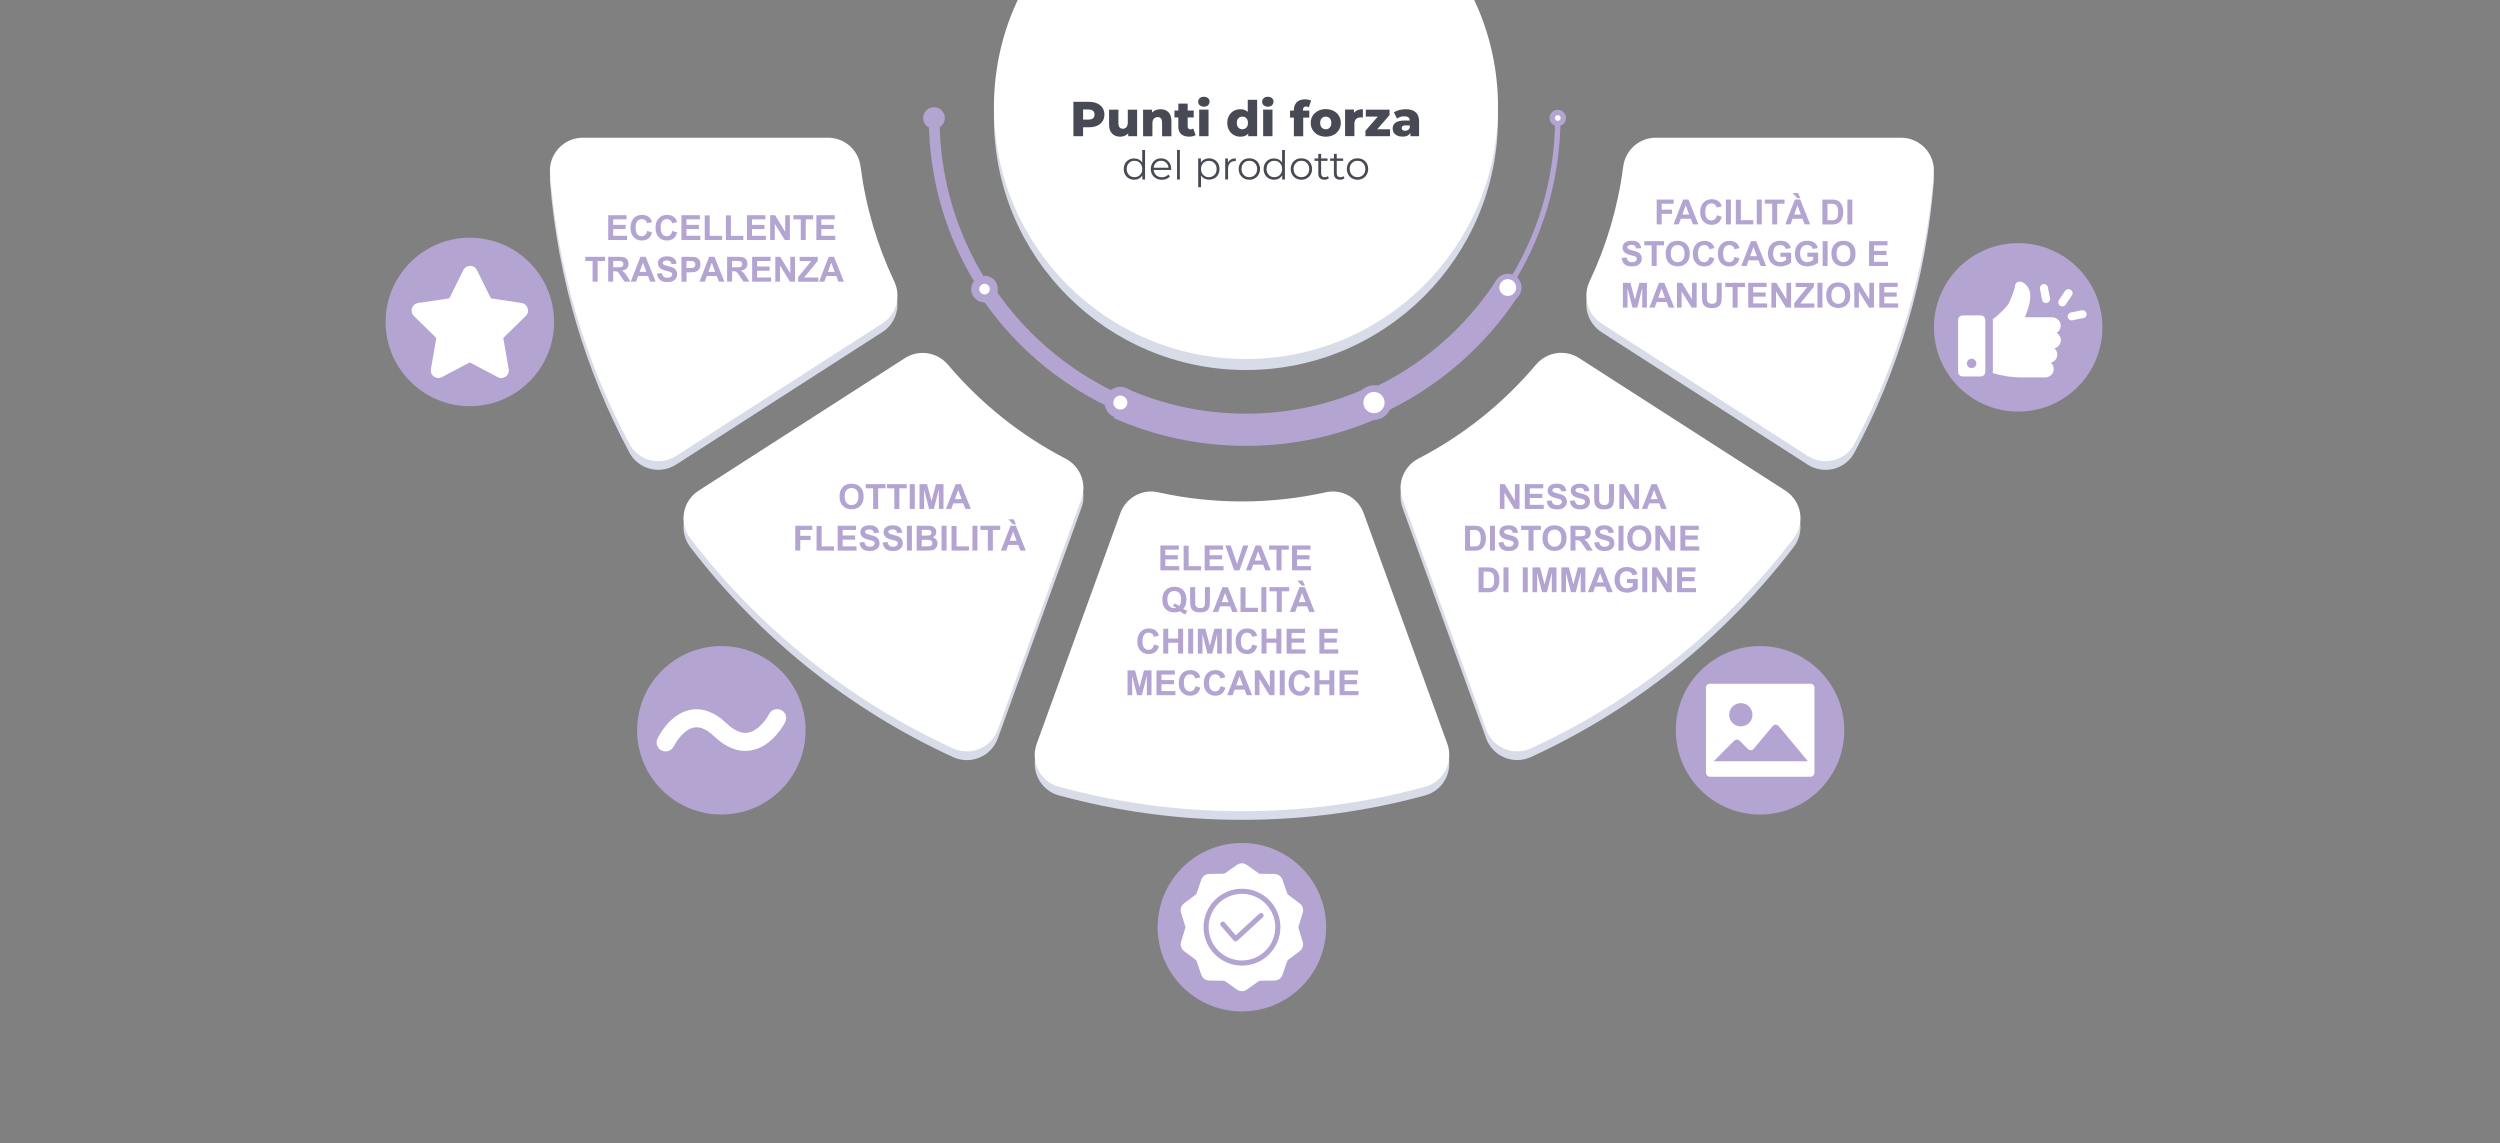 <?xml version="1.0" encoding="utf-8"?>
<!-- Generator: Adobe Illustrator 27.9.0, SVG Export Plug-In . SVG Version: 6.00 Build 0)  -->
<svg version="1.1" id="Livello_1" xmlns="http://www.w3.org/2000/svg" xmlns:xlink="http://www.w3.org/1999/xlink" x="0px" y="0px"
	 viewBox="0 0 466 213.05" style="enable-background:new 0 0 466 213.05;" xml:space="preserve">
<rect x="0" y="0" width="466" height="213.05" fill="#808080" stroke="none"/>
<style type="text/css">
	.st0{fill:none;stroke:#B4A4D2;stroke-width:2;stroke-miterlimit:10;}
	.st1{fill:none;stroke:#B4A4D2;stroke-width:3;stroke-miterlimit:10;}
	.st2{fill:none;stroke:#B4A4D2;stroke-width:6;stroke-miterlimit:10;}
	.st3{fill:none;stroke:#B4A4D2;stroke-width:5;stroke-miterlimit:10;}
	.st4{fill:none;stroke:#B4A4D2;stroke-miterlimit:10;}
	.st5{fill:#FFFFFF;stroke:#B4A4D2;stroke-miterlimit:10;}
	.st6{fill:#B4A4D2;stroke:#B4A4D2;stroke-miterlimit:10;}
	.st7{fill:#FFFFFF;stroke:#B4A4D2;stroke-width:1.5;stroke-miterlimit:10;}
	.st8{fill:#FFFFFF;stroke:#B4A4D2;stroke-width:1.26;stroke-miterlimit:10;}
	.st9{fill:#FFFFFF;stroke:#B4A4D2;stroke-width:1.625;stroke-miterlimit:10;}
	.st10{fill:#D8DBE8;}
	.st11{fill:#FFFFFF;}
	.st12{enable-background:new    ;}
	.st13{fill:#B4A4D2;}
	.st14{fill-rule:evenodd;clip-rule:evenodd;fill:#FFFFFF;}
	.st15{fill:#474A54;}
</style>
<g>
	<g>
		<path class="st0" d="M183.01,52.88c-5.63-8.95-8.88-19.54-8.88-30.9"/>
		<path class="st1" d="M208.8,75.18c-10.66-4.7-19.64-12.52-25.79-22.3"/>
		<path class="st2" d="M256.02,75.04c-7.25,3.26-15.3,5.07-23.77,5.07c-8.34,0-16.28-1.76-23.45-4.93"/>
		<path class="st3" d="M281.03,53.59c-6.07,9.35-14.75,16.84-25.01,21.44"/>
		<path class="st4" d="M290.37,21.98c0,11.66-3.43,22.52-9.34,31.61"/>
	</g>
	<g>
		<path class="st5" d="M291.4,22c0,0.57-0.46,1.03-1.03,1.03s-1.03-0.46-1.03-1.03c0-0.57,0.46-1.03,1.03-1.03
			C290.93,20.97,291.4,21.42,291.4,22z"/>
	</g>
	<g>
		<path class="st6" d="M175.62,22c0,0.84-0.68,1.52-1.52,1.52c-0.84,0-1.52-0.68-1.52-1.52s0.68-1.52,1.52-1.52
			C174.93,20.47,175.62,21.15,175.62,22z"/>
	</g>
	<g>
		<path class="st5" d="M283.12,53.6c0,1.14-0.93,2.07-2.07,2.07s-2.07-0.93-2.07-2.07s0.93-2.07,2.07-2.07S283.12,52.46,283.12,53.6
			z"/>
	</g>
	<g>
		<path class="st7" d="M185.26,53.89c0,0.96-0.78,1.74-1.74,1.74s-1.74-0.78-1.74-1.74s0.78-1.74,1.74-1.74
			C184.49,52.15,185.26,52.93,185.26,53.89z"/>
	</g>
	<g>
		<path class="st8" d="M258.72,75.04c0,1.44-1.17,2.61-2.61,2.61c-1.44,0-2.61-1.17-2.61-2.61s1.17-2.61,2.61-2.61
			C257.55,72.43,258.72,73.6,258.72,75.04z"/>
	</g>
	<g>
		<path class="st9" d="M210.95,75.04c0,1.17-0.95,2.12-2.12,2.12s-2.12-0.95-2.12-2.12c0-1.17,0.95-2.12,2.12-2.12
			S210.95,73.87,210.95,75.04z"/>
	</g>
</g>
<g>
	<g>
		<g>
			<path class="st10" d="M231.5,95.08c-5.37,0-10.6-0.59-15.62-1.71c-2.99-0.67-6.01,1.02-7.05,3.9l-15.59,42.99
				c-1.22,3.35,0.67,7.05,4.12,8c10.88,2.97,22.33,4.56,34.15,4.56s23.27-1.59,34.15-4.56c3.44-0.94,5.33-4.64,4.12-8l-15.59-42.99
				c-1.05-2.88-4.06-4.57-7.05-3.9C242.1,94.49,236.87,95.08,231.5,95.08z"/>
		</g>
		<g>
			<path class="st10" d="M168.68,68.37l-38.46,24.71c-3.02,1.94-3.73,6.04-1.56,8.89c12.81,16.75,29.61,30.28,49,39.16
				c3.26,1.49,7.1-0.11,8.33-3.49l15.59-42.98c1.06-2.91-0.23-6.13-2.98-7.55c-8.4-4.35-15.83-10.32-21.89-17.49
				C174.71,67.24,171.29,66.69,168.68,68.37z"/>
		</g>
		<g>
			<path class="st10" d="M261.43,94.65l15.59,42.98c1.22,3.37,5.07,4.98,8.33,3.49c19.38-8.88,36.19-22.41,49-39.16
				c2.18-2.85,1.46-6.95-1.56-8.89l-38.46-24.71c-2.6-1.68-6.03-1.13-8.03,1.24c-6.05,7.17-13.48,13.14-21.89,17.49
				C261.66,88.52,260.37,91.74,261.43,94.65z"/>
		</g>
		<g>
			<path class="st10" d="M302.57,32.67c-0.98,7.56-3.13,14.76-6.27,21.39c-1.33,2.8-0.41,6.15,2.2,7.84l38.46,24.71
				c3.01,1.93,7.03,0.9,8.71-2.25c8.15-15.25,13.34-32.32,14.79-50.45c0.29-3.57-2.53-6.62-6.12-6.62h-45.71
				C305.55,27.28,302.97,29.59,302.57,32.67z"/>
		</g>
		<g>
			<path class="st10" d="M154.35,27.28h-45.71c-3.58,0-6.4,3.06-6.12,6.62c1.46,18.12,6.64,35.2,14.79,50.45
				c1.69,3.15,5.71,4.18,8.71,2.25l38.46-24.71c2.61-1.68,3.53-5.03,2.2-7.84c-3.14-6.63-5.29-13.83-6.27-21.39
				C160.03,29.59,157.45,27.28,154.35,27.28z"/>
		</g>
	</g>
</g>
<circle class="st10" cx="232.25" cy="21.99" r="46.98"/>
<path class="st11" d="M231.5,93.47c-5.37,0-10.6-0.59-15.62-1.71c-2.99-0.67-6.01,1.02-7.05,3.9l-15.59,42.99
	c-1.22,3.35,0.67,7.05,4.12,8c10.88,2.97,22.33,4.56,34.15,4.56s23.27-1.59,34.15-4.56c3.44-0.94,5.33-4.64,4.12-8l-15.59-42.99
	c-1.05-2.88-4.06-4.57-7.05-3.9C242.1,92.87,236.87,93.47,231.5,93.47z"/>
<path class="st11" d="M168.68,66.75l-38.46,24.71c-3.02,1.94-3.73,6.04-1.56,8.89c12.81,16.75,29.61,30.28,49,39.16
	c3.26,1.49,7.1-0.11,8.33-3.49l15.59-42.99c1.06-2.91-0.23-6.13-2.98-7.55c-8.4-4.35-15.83-10.32-21.89-17.49
	C174.71,65.63,171.29,65.08,168.68,66.75z"/>
<path class="st11" d="M261.43,93.03l15.59,42.98c1.22,3.37,5.07,4.98,8.33,3.49c19.38-8.88,36.19-22.41,49-39.16
	c2.18-2.85,1.46-6.95-1.56-8.89l-38.46-24.71c-2.6-1.68-6.03-1.13-8.03,1.24c-6.05,7.17-13.48,13.14-21.89,17.49
	C261.66,86.9,260.37,90.13,261.43,93.03z"/>
<path class="st11" d="M302.57,31.05c-0.98,7.56-3.13,14.76-6.27,21.39c-1.33,2.8-0.41,6.15,2.2,7.84l38.46,24.71
	c3.01,1.93,7.03,0.9,8.71-2.25c8.15-15.25,13.34-32.32,14.79-50.45c0.29-3.57-2.53-6.62-6.12-6.62h-45.71
	C305.55,25.67,302.97,27.98,302.57,31.05z"/>
<path class="st11" d="M154.35,25.67h-45.71c-3.58,0-6.4,3.06-6.12,6.62c1.46,18.12,6.64,35.2,14.79,50.45
	c1.69,3.15,5.71,4.18,8.71,2.25l38.46-24.71c2.61-1.68,3.53-5.03,2.2-7.84c-3.14-6.63-5.29-13.83-6.27-21.39
	C160.03,27.98,157.45,25.67,154.35,25.67z"/>
<ellipse class="st11" cx="232.25" cy="19.94" rx="46.98" ry="46.98"/>
<g class="st12">
	<path class="st13" d="M113.37,44.74v-4.63h3.43v0.78h-2.5v1.03h2.32v0.78h-2.32v1.26h2.59v0.78H113.37z"/>
	<path class="st13" d="M120.64,43.04l0.91,0.29c-0.14,0.51-0.37,0.88-0.69,1.13c-0.32,0.25-0.73,0.37-1.23,0.37
		c-0.61,0-1.12-0.21-1.52-0.63c-0.4-0.42-0.59-0.99-0.59-1.72c0-0.77,0.2-1.37,0.6-1.79c0.4-0.43,0.92-0.64,1.57-0.64
		c0.57,0,1.03,0.17,1.38,0.5c0.21,0.2,0.37,0.48,0.47,0.85l-0.93,0.22c-0.05-0.24-0.17-0.43-0.34-0.57
		c-0.17-0.14-0.38-0.21-0.63-0.21c-0.34,0-0.62,0.12-0.84,0.37c-0.21,0.25-0.32,0.65-0.32,1.2c0,0.58,0.1,1,0.32,1.25
		c0.21,0.25,0.48,0.37,0.82,0.37c0.25,0,0.46-0.08,0.64-0.24C120.44,43.63,120.56,43.38,120.64,43.04z"/>
	<path class="st13" d="M125.31,43.04l0.91,0.29c-0.14,0.51-0.37,0.88-0.69,1.13c-0.32,0.25-0.73,0.37-1.23,0.37
		c-0.61,0-1.12-0.21-1.52-0.63c-0.4-0.42-0.59-0.99-0.59-1.72c0-0.77,0.2-1.37,0.6-1.79c0.4-0.43,0.92-0.64,1.57-0.64
		c0.57,0,1.03,0.17,1.38,0.5c0.21,0.2,0.37,0.48,0.47,0.85l-0.93,0.22c-0.05-0.24-0.17-0.43-0.34-0.57
		c-0.17-0.14-0.38-0.21-0.63-0.21c-0.34,0-0.62,0.12-0.84,0.37c-0.21,0.25-0.32,0.65-0.32,1.2c0,0.58,0.1,1,0.32,1.25
		c0.21,0.25,0.48,0.37,0.82,0.37c0.25,0,0.46-0.08,0.64-0.24C125.11,43.63,125.23,43.38,125.31,43.04z"/>
	<path class="st13" d="M127.02,44.74v-4.63h3.43v0.78h-2.5v1.03h2.32v0.78h-2.32v1.26h2.59v0.78H127.02z"/>
	<path class="st13" d="M131.36,44.74v-4.59h0.93v3.81h2.32v0.78H131.36z"/>
	<path class="st13" d="M135.31,44.74v-4.59h0.93v3.81h2.32v0.78H135.31z"/>
	<path class="st13" d="M139.24,44.74v-4.63h3.43v0.78h-2.5v1.03h2.32v0.78h-2.32v1.26h2.59v0.78H139.24z"/>
	<path class="st13" d="M143.56,44.74v-4.63h0.91l1.89,3.09v-3.09h0.87v4.63h-0.94l-1.87-3.02v3.02H143.56z"/>
	<path class="st13" d="M149.26,44.74v-3.85h-1.37v-0.78h3.68v0.78h-1.37v3.85H149.26z"/>
	<path class="st13" d="M152.17,44.74v-4.63h3.43v0.78h-2.5v1.03h2.32v0.78h-2.32v1.26h2.59v0.78H152.17z"/>
</g>
<g class="st12">
	<path class="st13" d="M110.46,52.5v-3.85h-1.37v-0.78h3.68v0.78h-1.37v3.85H110.46z"/>
	<path class="st13" d="M113.37,52.5v-4.63h1.97c0.49,0,0.85,0.04,1.08,0.12s0.4,0.23,0.54,0.44c0.13,0.21,0.2,0.46,0.2,0.73
		c0,0.35-0.1,0.63-0.31,0.86c-0.2,0.23-0.51,0.37-0.92,0.43c0.2,0.12,0.37,0.25,0.5,0.39c0.13,0.14,0.31,0.39,0.53,0.75l0.57,0.9
		h-1.12l-0.68-1.01c-0.24-0.36-0.4-0.59-0.49-0.68s-0.18-0.16-0.28-0.19c-0.1-0.03-0.26-0.05-0.47-0.05h-0.19v1.93H113.37z
		 M114.3,49.83H115c0.45,0,0.73-0.02,0.84-0.06c0.11-0.04,0.2-0.1,0.26-0.2c0.06-0.09,0.09-0.21,0.09-0.35
		c0-0.16-0.04-0.28-0.12-0.38c-0.08-0.1-0.2-0.16-0.35-0.18c-0.08-0.01-0.3-0.02-0.68-0.02h-0.73V49.83z"/>
	<path class="st13" d="M122.21,52.5h-1.02l-0.4-1.05h-1.85l-0.38,1.05h-0.99l1.8-4.63h0.99L122.21,52.5z M120.49,50.67l-0.64-1.72
		l-0.62,1.72H120.49z"/>
	<path class="st13" d="M122.47,50.99l0.91-0.09c0.05,0.31,0.17,0.53,0.33,0.67c0.17,0.14,0.39,0.21,0.68,0.21
		c0.3,0,0.53-0.06,0.68-0.19s0.23-0.28,0.23-0.45c0-0.11-0.03-0.2-0.1-0.28c-0.06-0.08-0.18-0.14-0.34-0.2
		c-0.11-0.04-0.36-0.11-0.75-0.2c-0.5-0.12-0.85-0.28-1.05-0.46c-0.28-0.25-0.43-0.57-0.43-0.93c0-0.24,0.07-0.46,0.2-0.66
		s0.33-0.36,0.58-0.47c0.25-0.11,0.56-0.16,0.91-0.16c0.58,0,1.02,0.13,1.31,0.38s0.45,0.59,0.46,1.02l-0.93,0.04
		c-0.04-0.24-0.13-0.41-0.26-0.51c-0.13-0.1-0.33-0.16-0.59-0.16c-0.27,0-0.48,0.06-0.64,0.17c-0.1,0.07-0.15,0.17-0.15,0.29
		c0,0.11,0.05,0.2,0.14,0.28c0.12,0.1,0.4,0.2,0.86,0.31s0.79,0.22,1.01,0.33c0.22,0.12,0.39,0.27,0.51,0.47
		c0.12,0.2,0.18,0.45,0.18,0.74c0,0.27-0.07,0.51-0.22,0.75c-0.15,0.23-0.36,0.4-0.62,0.52s-0.6,0.17-1.01,0.17
		c-0.58,0-1.03-0.13-1.35-0.41C122.72,51.91,122.53,51.51,122.47,50.99z"/>
	<path class="st13" d="M127.02,52.5v-4.63h1.5c0.57,0,0.94,0.02,1.11,0.07c0.27,0.07,0.49,0.22,0.67,0.45s0.27,0.53,0.27,0.9
		c0,0.28-0.05,0.52-0.15,0.72c-0.1,0.19-0.23,0.35-0.39,0.46s-0.32,0.18-0.48,0.22c-0.22,0.04-0.55,0.07-0.97,0.07h-0.61v1.75
		H127.02z M127.96,48.65v1.31h0.51c0.37,0,0.61-0.02,0.74-0.07c0.12-0.05,0.22-0.12,0.29-0.23c0.07-0.1,0.11-0.22,0.11-0.36
		c0-0.17-0.05-0.31-0.15-0.42s-0.22-0.18-0.38-0.21c-0.11-0.02-0.34-0.03-0.67-0.03H127.96z"/>
	<path class="st13" d="M135.03,52.5h-1.02l-0.4-1.05h-1.85l-0.38,1.05h-0.99l1.8-4.63h0.99L135.03,52.5z M133.31,50.67l-0.64-1.72
		l-0.62,1.72H133.31z"/>
	<path class="st13" d="M135.53,52.5v-4.63h1.97c0.49,0,0.85,0.04,1.08,0.12c0.22,0.08,0.4,0.23,0.54,0.44
		c0.13,0.21,0.2,0.46,0.2,0.73c0,0.35-0.1,0.63-0.31,0.86c-0.2,0.23-0.51,0.37-0.92,0.43c0.2,0.12,0.37,0.25,0.5,0.39
		c0.13,0.14,0.31,0.39,0.53,0.75l0.57,0.9h-1.12l-0.68-1.01c-0.24-0.36-0.4-0.59-0.49-0.68c-0.09-0.09-0.18-0.16-0.28-0.19
		c-0.1-0.03-0.26-0.05-0.47-0.05h-0.19v1.93H135.53z M136.46,49.83h0.69c0.45,0,0.73-0.02,0.84-0.06c0.11-0.04,0.2-0.1,0.26-0.2
		s0.09-0.21,0.09-0.35c0-0.16-0.04-0.28-0.12-0.38s-0.2-0.16-0.35-0.18c-0.08-0.01-0.3-0.02-0.68-0.02h-0.73V49.83z"/>
	<path class="st13" d="M140.2,52.5v-4.63h3.43v0.78h-2.5v1.03h2.32v0.78h-2.32v1.26h2.59v0.78H140.2z"/>
	<path class="st13" d="M144.52,52.5v-4.63h0.91l1.89,3.09v-3.09h0.87v4.63h-0.94l-1.87-3.02v3.02H144.52z"/>
	<path class="st13" d="M148.78,52.5v-0.84l2.43-3h-2.16v-0.78h3.39v0.73l-2.54,3.12h2.63v0.78H148.78z"/>
	<path class="st13" d="M157.31,52.5h-1.02l-0.4-1.05h-1.85l-0.38,1.05h-0.99l1.8-4.63h0.99L157.31,52.5z M155.58,50.67l-0.64-1.72
		l-0.62,1.72H155.58z"/>
</g>
<g>
	<g class="st12">
		<path class="st13" d="M156.49,92.58c0-0.47,0.07-0.87,0.21-1.19c0.1-0.24,0.25-0.45,0.43-0.63s0.38-0.33,0.6-0.42
			c0.29-0.12,0.62-0.18,1-0.18c0.68,0,1.23,0.21,1.64,0.63c0.41,0.42,0.61,1.01,0.61,1.76c0,0.75-0.2,1.33-0.61,1.75
			c-0.41,0.42-0.95,0.63-1.63,0.63c-0.69,0-1.24-0.21-1.64-0.63S156.49,93.32,156.49,92.58z M157.45,92.55
			c0,0.52,0.12,0.92,0.36,1.19s0.55,0.41,0.92,0.41s0.68-0.13,0.92-0.4c0.24-0.27,0.36-0.67,0.36-1.21c0-0.53-0.12-0.93-0.35-1.19
			c-0.23-0.26-0.54-0.39-0.93-0.39s-0.7,0.13-0.93,0.4C157.57,91.62,157.45,92.02,157.45,92.55z"/>
		<path class="st13" d="M162.75,94.87v-3.85h-1.37v-0.78h3.68v0.78h-1.37v3.85H162.75z"/>
		<path class="st13" d="M166.7,94.87v-3.85h-1.37v-0.78h3.68v0.78h-1.37v3.85H166.7z"/>
		<path class="st13" d="M169.58,94.87v-4.63h0.94v4.63H169.58z"/>
		<path class="st13" d="M171.4,94.87v-4.63h1.4l0.84,3.16l0.83-3.16h1.4v4.63H175v-3.64l-0.92,3.64h-0.9l-0.92-3.64v3.64H171.4z"/>
		<path class="st13" d="M180.97,94.87h-1.02l-0.4-1.05h-1.85l-0.38,1.05h-0.99l1.8-4.63h0.99L180.97,94.87z M179.25,93.04
			l-0.64-1.72l-0.62,1.72H179.25z"/>
	</g>
	<g class="st12">
		<path class="st13" d="M148.24,102.63V98h3.17v0.78h-2.24v1.1h1.93v0.78h-1.93v1.97H148.24z"/>
		<path class="st13" d="M152.21,102.63v-4.59h0.94v3.81h2.32v0.78H152.21z"/>
		<path class="st13" d="M156.14,102.63V98h3.43v0.78h-2.5v1.03h2.32v0.78h-2.32v1.26h2.59v0.78H156.14z"/>
		<path class="st13" d="M160.21,101.12l0.91-0.09c0.05,0.31,0.17,0.53,0.33,0.67c0.17,0.14,0.39,0.21,0.68,0.21
			c0.3,0,0.53-0.06,0.68-0.19c0.15-0.13,0.23-0.28,0.23-0.45c0-0.11-0.03-0.2-0.1-0.28c-0.06-0.08-0.18-0.14-0.34-0.2
			c-0.11-0.04-0.36-0.11-0.75-0.2c-0.5-0.12-0.85-0.28-1.05-0.46c-0.28-0.25-0.43-0.57-0.43-0.93c0-0.24,0.07-0.46,0.2-0.66
			s0.33-0.36,0.58-0.47c0.25-0.11,0.56-0.16,0.91-0.16c0.58,0,1.02,0.13,1.31,0.38c0.29,0.25,0.45,0.59,0.46,1.02l-0.94,0.04
			c-0.04-0.24-0.13-0.41-0.26-0.51c-0.13-0.1-0.33-0.16-0.59-0.16c-0.27,0-0.48,0.06-0.64,0.17c-0.1,0.07-0.15,0.17-0.15,0.29
			c0,0.11,0.05,0.2,0.14,0.28c0.12,0.1,0.4,0.2,0.86,0.31s0.79,0.22,1.01,0.33c0.22,0.12,0.39,0.27,0.51,0.47s0.18,0.45,0.18,0.74
			c0,0.27-0.07,0.51-0.22,0.75c-0.15,0.23-0.36,0.4-0.63,0.52s-0.6,0.17-1.01,0.17c-0.58,0-1.03-0.13-1.35-0.41
			C160.46,102.04,160.27,101.64,160.21,101.12z"/>
		<path class="st13" d="M164.53,101.12l0.91-0.09c0.05,0.31,0.17,0.53,0.33,0.67c0.17,0.14,0.39,0.21,0.68,0.21
			c0.3,0,0.53-0.06,0.68-0.19s0.23-0.28,0.23-0.45c0-0.11-0.03-0.2-0.1-0.28c-0.06-0.08-0.18-0.14-0.34-0.2
			c-0.11-0.04-0.36-0.11-0.75-0.2c-0.5-0.12-0.85-0.28-1.05-0.46c-0.28-0.25-0.43-0.57-0.43-0.93c0-0.24,0.07-0.46,0.2-0.66
			s0.33-0.36,0.58-0.47c0.25-0.11,0.55-0.16,0.91-0.16c0.58,0,1.02,0.13,1.31,0.38s0.45,0.59,0.46,1.02l-0.93,0.04
			c-0.04-0.24-0.13-0.41-0.26-0.51s-0.33-0.16-0.59-0.16c-0.27,0-0.48,0.06-0.64,0.17c-0.1,0.07-0.15,0.17-0.15,0.29
			c0,0.11,0.05,0.2,0.14,0.28c0.12,0.1,0.4,0.2,0.86,0.31c0.45,0.11,0.79,0.22,1.01,0.33c0.22,0.12,0.39,0.27,0.51,0.47
			c0.12,0.2,0.18,0.45,0.18,0.74c0,0.27-0.07,0.51-0.22,0.75c-0.15,0.23-0.36,0.4-0.62,0.52s-0.61,0.17-1.01,0.17
			c-0.59,0-1.04-0.13-1.35-0.41S164.59,101.64,164.53,101.12z"/>
		<path class="st13" d="M169.05,102.63V98h0.93v4.63H169.05z"/>
		<path class="st13" d="M170.88,98h1.85c0.37,0,0.64,0.01,0.82,0.04c0.18,0.03,0.34,0.09,0.48,0.19c0.14,0.1,0.26,0.23,0.36,0.39
			s0.14,0.34,0.14,0.54c0,0.22-0.06,0.42-0.17,0.6c-0.12,0.18-0.28,0.32-0.48,0.41c0.28,0.08,0.5,0.22,0.65,0.42s0.23,0.43,0.23,0.7
			c0,0.21-0.05,0.42-0.15,0.61c-0.1,0.2-0.23,0.36-0.4,0.48c-0.17,0.12-0.38,0.19-0.63,0.22c-0.16,0.02-0.53,0.03-1.13,0.03h-1.58
			V98z M171.81,98.77v1.07h0.61c0.36,0,0.59-0.01,0.68-0.02c0.16-0.02,0.29-0.07,0.38-0.17s0.14-0.21,0.14-0.36
			c0-0.14-0.04-0.26-0.12-0.35c-0.08-0.09-0.2-0.14-0.35-0.16c-0.09-0.01-0.36-0.02-0.8-0.02H171.81z M171.81,100.61v1.24h0.87
			c0.34,0,0.55-0.01,0.64-0.03c0.14-0.03,0.25-0.09,0.34-0.18c0.09-0.1,0.13-0.23,0.13-0.39c0-0.14-0.03-0.26-0.1-0.35
			s-0.17-0.17-0.29-0.21c-0.13-0.04-0.4-0.07-0.83-0.07H171.81z"/>
		<path class="st13" d="M175.51,102.63V98h0.93v4.63H175.51z"/>
		<path class="st13" d="M177.37,102.63v-4.59h0.93v3.81h2.32v0.78H177.37z"/>
		<path class="st13" d="M181.26,102.63V98h0.93v4.63H181.26z"/>
		<path class="st13" d="M184.13,102.63v-3.85h-1.37V98h3.68v0.78h-1.37v3.85H184.13z"/>
		<path class="st13" d="M191.21,102.63h-1.02l-0.4-1.05h-1.85l-0.38,1.05h-0.99l1.8-4.63h0.99L191.21,102.63z M189.38,97.74h-0.56
			l-0.87-0.94h1L189.38,97.74z M189.49,100.8l-0.64-1.72l-0.62,1.72H189.49z"/>
	</g>
</g>
<g>
	<g class="st12">
		<path class="st13" d="M216.29,106.31v-4.63h3.43v0.78h-2.5v1.03h2.32v0.78h-2.32v1.26h2.59v0.78H216.29z"/>
		<path class="st13" d="M220.63,106.31v-4.59h0.94v3.81h2.32v0.78H220.63z"/>
		<path class="st13" d="M224.55,106.31v-4.63h3.43v0.78h-2.5v1.03h2.32v0.78h-2.32v1.26h2.59v0.78H224.55z"/>
		<path class="st13" d="M230.05,106.31l-1.65-4.63h1.01l1.17,3.43l1.13-3.43h0.99l-1.66,4.63H230.05z"/>
		<path class="st13" d="M236.87,106.31h-1.02l-0.4-1.05h-1.85l-0.38,1.05h-0.99l1.8-4.63h0.99L236.87,106.31z M235.15,104.48
			l-0.64-1.72l-0.62,1.72H235.15z"/>
		<path class="st13" d="M237.93,106.31v-3.85h-1.37v-0.78h3.68v0.78h-1.37v3.85H237.93z"/>
		<path class="st13" d="M240.84,106.31v-4.63h3.43v0.78h-2.5v1.03h2.32v0.78h-2.32v1.26h2.59v0.78H240.84z"/>
	</g>
	<g class="st12">
		<path class="st13" d="M220.56,113.48c0.23,0.16,0.48,0.29,0.75,0.39l-0.34,0.66c-0.14-0.04-0.28-0.1-0.41-0.17
			c-0.03-0.01-0.24-0.15-0.62-0.41c-0.3,0.13-0.64,0.2-1.01,0.2c-0.71,0-1.27-0.21-1.67-0.63s-0.6-1.01-0.6-1.76
			c0-0.76,0.2-1.34,0.61-1.76s0.95-0.63,1.65-0.63c0.69,0,1.23,0.21,1.63,0.63c0.4,0.42,0.6,1.01,0.6,1.76
			c0,0.4-0.06,0.75-0.17,1.05C220.88,113.04,220.74,113.26,220.56,113.48z M219.81,112.95c0.12-0.14,0.21-0.31,0.27-0.51
			s0.09-0.43,0.09-0.69c0-0.54-0.12-0.93-0.35-1.2c-0.24-0.26-0.54-0.4-0.93-0.4c-0.38,0-0.69,0.13-0.93,0.4
			c-0.24,0.27-0.36,0.66-0.36,1.2c0,0.54,0.12,0.95,0.36,1.21s0.54,0.4,0.9,0.4c0.13,0,0.26-0.02,0.38-0.07
			c-0.19-0.12-0.38-0.22-0.58-0.29l0.26-0.53C219.23,112.58,219.53,112.74,219.81,112.95z"/>
		<path class="st13" d="M221.85,109.44h0.93v2.51c0,0.4,0.01,0.66,0.03,0.77c0.04,0.19,0.14,0.34,0.29,0.46
			c0.15,0.11,0.36,0.17,0.62,0.17c0.27,0,0.47-0.05,0.6-0.16c0.13-0.11,0.22-0.24,0.24-0.4s0.04-0.42,0.04-0.79v-2.56h0.93v2.43
			c0,0.56-0.03,0.95-0.08,1.18c-0.05,0.23-0.14,0.42-0.28,0.58c-0.14,0.16-0.32,0.28-0.54,0.38c-0.23,0.09-0.52,0.14-0.89,0.14
			c-0.44,0-0.78-0.05-1.01-0.15s-0.41-0.23-0.54-0.4s-0.22-0.33-0.26-0.51c-0.06-0.27-0.09-0.66-0.09-1.17V109.44z"/>
		<path class="st13" d="M230.71,114.07h-1.02l-0.4-1.05h-1.85l-0.38,1.05h-0.99l1.8-4.63h0.99L230.71,114.07z M228.99,112.24
			l-0.64-1.72l-0.62,1.72H228.99z"/>
		<path class="st13" d="M231.23,114.07v-4.59h0.94v3.81h2.32v0.78H231.23z"/>
		<path class="st13" d="M235.12,114.07v-4.63h0.93v4.63H235.12z"/>
		<path class="st13" d="M237.99,114.07v-3.85h-1.37v-0.78h3.68v0.78h-1.37v3.85H237.99z"/>
		<path class="st13" d="M245.07,114.07h-1.02l-0.4-1.05h-1.85l-0.38,1.05h-0.99l1.8-4.63h0.99L245.07,114.07z M243.24,109.17h-0.56
			l-0.87-0.94h1L243.24,109.17z M243.35,112.24l-0.64-1.72l-0.62,1.72H243.35z"/>
	</g>
	<g class="st12">
		<path class="st13" d="M215.12,120.13l0.91,0.29c-0.14,0.51-0.37,0.88-0.69,1.13c-0.32,0.25-0.73,0.37-1.23,0.37
			c-0.61,0-1.12-0.21-1.52-0.63c-0.4-0.42-0.59-0.99-0.59-1.72c0-0.77,0.2-1.37,0.6-1.79c0.4-0.43,0.92-0.64,1.57-0.64
			c0.57,0,1.03,0.17,1.38,0.5c0.21,0.2,0.37,0.48,0.47,0.85l-0.93,0.22c-0.05-0.24-0.17-0.43-0.34-0.57
			c-0.17-0.14-0.38-0.21-0.63-0.21c-0.34,0-0.62,0.12-0.84,0.37c-0.21,0.25-0.32,0.65-0.32,1.2c0,0.58,0.1,1,0.32,1.25
			c0.21,0.25,0.48,0.37,0.82,0.37c0.25,0,0.46-0.08,0.64-0.24C214.91,120.71,215.04,120.46,215.12,120.13z"/>
		<path class="st13" d="M216.83,121.83v-4.63h0.93v1.82h1.83v-1.82h0.94v4.63h-0.94v-2.02h-1.83v2.02H216.83z"/>
		<path class="st13" d="M221.47,121.83v-4.63h0.94v4.63H221.47z"/>
		<path class="st13" d="M223.28,121.83v-4.63h1.4l0.84,3.16l0.83-3.16h1.4v4.63h-0.87v-3.64l-0.92,3.64h-0.9l-0.92-3.64v3.64H223.28
			z"/>
		<path class="st13" d="M228.66,121.83v-4.63h0.93v4.63H228.66z"/>
		<path class="st13" d="M233.44,120.13l0.91,0.29c-0.14,0.51-0.37,0.88-0.69,1.13s-0.73,0.37-1.23,0.37c-0.62,0-1.12-0.21-1.52-0.63
			c-0.4-0.42-0.59-0.99-0.59-1.72c0-0.77,0.2-1.37,0.6-1.79c0.4-0.43,0.92-0.64,1.57-0.64c0.57,0,1.03,0.17,1.38,0.5
			c0.21,0.2,0.37,0.48,0.47,0.85l-0.92,0.22c-0.05-0.24-0.17-0.43-0.34-0.57s-0.38-0.21-0.63-0.21c-0.34,0-0.62,0.12-0.83,0.37
			s-0.32,0.65-0.32,1.2c0,0.58,0.11,1,0.32,1.25c0.21,0.25,0.48,0.37,0.82,0.37c0.25,0,0.46-0.08,0.64-0.24
			C233.24,120.71,233.36,120.46,233.44,120.13z"/>
		<path class="st13" d="M235.15,121.83v-4.63h0.93v1.82h1.83v-1.82h0.93v4.63h-0.93v-2.02h-1.83v2.02H235.15z"/>
		<path class="st13" d="M239.82,121.83v-4.63h3.43v0.78h-2.5v1.03h2.32v0.78h-2.32v1.26h2.59v0.78H239.82z"/>
		<path class="st13" d="M245.93,121.83v-4.63h3.43v0.78h-2.5v1.03h2.32v0.78h-2.32v1.26h2.59v0.78H245.93z"/>
	</g>
	<g class="st12">
		<path class="st13" d="M210.17,129.59v-4.63h1.4l0.84,3.16l0.83-3.16h1.4v4.63h-0.87v-3.64l-0.92,3.64h-0.9l-0.92-3.64v3.64H210.17
			z"/>
		<path class="st13" d="M215.57,129.59v-4.63H219v0.78h-2.5v1.03h2.32v0.78h-2.32v1.26h2.59v0.78H215.57z"/>
		<path class="st13" d="M222.84,127.89l0.91,0.29c-0.14,0.51-0.37,0.88-0.69,1.13c-0.32,0.25-0.73,0.37-1.23,0.37
			c-0.61,0-1.12-0.21-1.52-0.63c-0.4-0.42-0.59-0.99-0.59-1.72c0-0.77,0.2-1.37,0.6-1.79c0.4-0.43,0.92-0.64,1.57-0.64
			c0.57,0,1.03,0.17,1.38,0.5c0.21,0.2,0.37,0.48,0.47,0.85l-0.93,0.22c-0.05-0.24-0.17-0.43-0.34-0.57
			c-0.17-0.14-0.38-0.21-0.63-0.21c-0.34,0-0.62,0.12-0.84,0.37c-0.21,0.25-0.32,0.65-0.32,1.2c0,0.58,0.1,1,0.32,1.25
			c0.21,0.25,0.48,0.37,0.82,0.37c0.25,0,0.46-0.08,0.64-0.24C222.64,128.47,222.77,128.23,222.84,127.89z"/>
		<path class="st13" d="M227.51,127.89l0.91,0.29c-0.14,0.51-0.37,0.88-0.69,1.13s-0.73,0.37-1.23,0.37c-0.62,0-1.12-0.21-1.52-0.63
			c-0.4-0.42-0.59-0.99-0.59-1.72c0-0.77,0.2-1.37,0.6-1.79c0.4-0.43,0.92-0.64,1.57-0.64c0.57,0,1.03,0.17,1.38,0.5
			c0.21,0.2,0.37,0.48,0.47,0.85l-0.92,0.22c-0.05-0.24-0.17-0.43-0.34-0.57s-0.38-0.21-0.63-0.21c-0.34,0-0.62,0.12-0.83,0.37
			c-0.21,0.25-0.32,0.65-0.32,1.2c0,0.58,0.1,1,0.32,1.25c0.21,0.25,0.48,0.37,0.82,0.37c0.25,0,0.46-0.08,0.64-0.24
			C227.31,128.47,227.44,128.23,227.51,127.89z"/>
		<path class="st13" d="M233.4,129.59h-1.02l-0.4-1.05h-1.85l-0.38,1.05h-0.99l1.8-4.63h0.99L233.4,129.59z M231.68,127.76
			l-0.64-1.72l-0.62,1.72H231.68z"/>
		<path class="st13" d="M233.9,129.59v-4.63h0.91l1.89,3.09v-3.09h0.87v4.63h-0.94l-1.87-3.02v3.02H233.9z"/>
		<path class="st13" d="M238.54,129.59v-4.63h0.93v4.63H238.54z"/>
		<path class="st13" d="M243.32,127.89l0.91,0.29c-0.14,0.51-0.37,0.88-0.69,1.13s-0.73,0.37-1.23,0.37c-0.62,0-1.12-0.21-1.52-0.63
			c-0.4-0.42-0.59-0.99-0.59-1.72c0-0.77,0.2-1.37,0.6-1.79c0.4-0.43,0.92-0.64,1.57-0.64c0.57,0,1.03,0.17,1.38,0.5
			c0.21,0.2,0.37,0.48,0.47,0.85l-0.92,0.22c-0.05-0.24-0.17-0.43-0.34-0.57s-0.38-0.21-0.63-0.21c-0.34,0-0.62,0.12-0.83,0.37
			s-0.32,0.65-0.32,1.2c0,0.58,0.11,1,0.32,1.25c0.21,0.25,0.48,0.37,0.82,0.37c0.25,0,0.46-0.08,0.64-0.24
			C243.12,128.47,243.24,128.23,243.32,127.89z"/>
		<path class="st13" d="M245.03,129.59v-4.63h0.93v1.82h1.83v-1.82h0.93v4.63h-0.93v-2.02h-1.83v2.02H245.03z"/>
		<path class="st13" d="M249.7,129.59v-4.63h3.43v0.78h-2.5v1.03h2.32v0.78h-2.32v1.26h2.59v0.78H249.7z"/>
	</g>
</g>
<g>
	<g class="st12">
		<path class="st13" d="M279.57,94.87v-4.63h0.91l1.89,3.09v-3.09h0.87v4.63h-0.94l-1.87-3.02v3.02H279.57z"/>
		<path class="st13" d="M284.23,94.87v-4.63h3.43v0.78h-2.5v1.03h2.32v0.78h-2.32v1.26h2.59v0.78H284.23z"/>
		<path class="st13" d="M288.31,93.36l0.91-0.09c0.05,0.31,0.17,0.53,0.33,0.67c0.17,0.14,0.39,0.21,0.68,0.21
			c0.3,0,0.53-0.06,0.68-0.19s0.23-0.28,0.23-0.45c0-0.11-0.03-0.2-0.1-0.28c-0.06-0.08-0.18-0.14-0.34-0.2
			c-0.11-0.04-0.36-0.11-0.75-0.2c-0.5-0.12-0.85-0.28-1.05-0.46c-0.28-0.25-0.43-0.57-0.43-0.93c0-0.24,0.07-0.46,0.2-0.66
			s0.33-0.36,0.58-0.47c0.25-0.11,0.56-0.16,0.91-0.16c0.58,0,1.02,0.13,1.31,0.38s0.45,0.59,0.46,1.02L291,91.6
			c-0.04-0.24-0.13-0.41-0.26-0.51s-0.33-0.16-0.59-0.16c-0.27,0-0.48,0.06-0.64,0.17c-0.1,0.07-0.15,0.17-0.15,0.29
			c0,0.11,0.05,0.2,0.14,0.28c0.12,0.1,0.4,0.2,0.86,0.31c0.46,0.11,0.79,0.22,1.01,0.33c0.22,0.12,0.39,0.27,0.51,0.47
			s0.18,0.45,0.18,0.74c0,0.27-0.07,0.51-0.22,0.75c-0.15,0.23-0.36,0.4-0.62,0.52s-0.61,0.17-1.01,0.17
			c-0.58,0-1.03-0.13-1.35-0.41C288.55,94.28,288.37,93.88,288.31,93.36z"/>
		<path class="st13" d="M292.62,93.36l0.91-0.09c0.05,0.31,0.17,0.53,0.33,0.67c0.17,0.14,0.39,0.21,0.68,0.21
			c0.3,0,0.53-0.06,0.68-0.19c0.15-0.13,0.23-0.28,0.23-0.45c0-0.11-0.03-0.2-0.1-0.28c-0.06-0.08-0.18-0.14-0.34-0.2
			c-0.11-0.04-0.36-0.11-0.75-0.2c-0.5-0.12-0.85-0.28-1.05-0.46c-0.28-0.25-0.43-0.57-0.43-0.93c0-0.24,0.07-0.46,0.2-0.66
			s0.33-0.36,0.58-0.47c0.25-0.11,0.56-0.16,0.91-0.16c0.58,0,1.02,0.13,1.31,0.38c0.29,0.25,0.45,0.59,0.46,1.02l-0.93,0.04
			c-0.04-0.24-0.13-0.41-0.26-0.51c-0.13-0.1-0.33-0.16-0.59-0.16c-0.27,0-0.48,0.06-0.64,0.17c-0.1,0.07-0.15,0.17-0.15,0.29
			c0,0.11,0.05,0.2,0.14,0.28c0.12,0.1,0.4,0.2,0.86,0.31c0.46,0.11,0.79,0.22,1.01,0.33c0.22,0.12,0.39,0.27,0.51,0.47
			c0.12,0.2,0.18,0.45,0.18,0.74c0,0.27-0.07,0.51-0.22,0.75c-0.15,0.23-0.36,0.4-0.62,0.52s-0.61,0.17-1.01,0.17
			c-0.58,0-1.03-0.13-1.35-0.41C292.87,94.28,292.68,93.88,292.62,93.36z"/>
		<path class="st13" d="M297.16,90.24h0.93v2.51c0,0.4,0.01,0.66,0.04,0.77c0.04,0.19,0.14,0.34,0.29,0.46
			c0.15,0.11,0.36,0.17,0.62,0.17c0.26,0,0.46-0.05,0.6-0.16s0.22-0.24,0.24-0.4s0.04-0.42,0.04-0.79v-2.56h0.93v2.43
			c0,0.56-0.02,0.95-0.08,1.18s-0.14,0.42-0.28,0.58c-0.14,0.16-0.32,0.28-0.54,0.38s-0.52,0.14-0.89,0.14
			c-0.44,0-0.78-0.05-1.01-0.15s-0.41-0.23-0.54-0.4c-0.13-0.16-0.22-0.33-0.26-0.51c-0.06-0.27-0.09-0.66-0.09-1.17V90.24z"/>
		<path class="st13" d="M301.85,94.87v-4.63h0.91l1.89,3.09v-3.09h0.87v4.63h-0.94l-1.87-3.02v3.02H301.85z"/>
		<path class="st13" d="M310.69,94.87h-1.02l-0.4-1.05h-1.85l-0.38,1.05h-0.99l1.8-4.63h0.99L310.69,94.87z M308.96,93.04
			l-0.64-1.72l-0.62,1.72H308.96z"/>
	</g>
	<g class="st12">
		<path class="st13" d="M273.09,98h1.71c0.38,0,0.68,0.03,0.88,0.09c0.27,0.08,0.5,0.22,0.7,0.43c0.19,0.2,0.34,0.45,0.44,0.75
			c0.1,0.29,0.15,0.66,0.15,1.09c0,0.38-0.05,0.71-0.14,0.99c-0.12,0.34-0.28,0.61-0.5,0.82c-0.16,0.16-0.38,0.28-0.66,0.37
			c-0.21,0.07-0.48,0.1-0.83,0.1h-1.76V98z M274.02,98.78v3.07h0.7c0.26,0,0.45-0.01,0.57-0.04c0.15-0.04,0.28-0.1,0.38-0.19
			c0.1-0.09,0.18-0.24,0.24-0.45c0.06-0.21,0.09-0.49,0.09-0.85c0-0.36-0.03-0.63-0.09-0.82c-0.06-0.19-0.15-0.34-0.27-0.45
			c-0.11-0.11-0.26-0.18-0.43-0.22c-0.13-0.03-0.39-0.04-0.77-0.04H274.02z"/>
		<path class="st13" d="M277.73,102.63V98h0.93v4.63H277.73z"/>
		<path class="st13" d="M279.32,101.12l0.91-0.09c0.05,0.31,0.17,0.53,0.33,0.67c0.17,0.14,0.39,0.21,0.68,0.21
			c0.3,0,0.53-0.06,0.68-0.19c0.15-0.13,0.23-0.28,0.23-0.45c0-0.11-0.03-0.2-0.1-0.28c-0.06-0.08-0.18-0.14-0.34-0.2
			c-0.11-0.04-0.36-0.11-0.75-0.2c-0.5-0.12-0.85-0.28-1.05-0.46c-0.29-0.25-0.43-0.57-0.43-0.93c0-0.24,0.07-0.46,0.2-0.66
			c0.13-0.21,0.33-0.36,0.58-0.47s0.56-0.16,0.91-0.16c0.58,0,1.02,0.13,1.31,0.38c0.29,0.25,0.45,0.59,0.46,1.02l-0.93,0.04
			c-0.04-0.24-0.13-0.41-0.26-0.51c-0.13-0.1-0.33-0.16-0.59-0.16c-0.27,0-0.48,0.06-0.64,0.17c-0.1,0.07-0.15,0.17-0.15,0.29
			c0,0.11,0.05,0.2,0.14,0.28c0.12,0.1,0.4,0.2,0.86,0.31s0.79,0.22,1.01,0.33c0.22,0.12,0.39,0.27,0.51,0.47s0.18,0.45,0.18,0.74
			c0,0.27-0.07,0.51-0.22,0.75c-0.15,0.23-0.36,0.4-0.62,0.52s-0.61,0.17-1.01,0.17c-0.58,0-1.04-0.13-1.35-0.41
			C279.57,102.04,279.38,101.64,279.32,101.12z"/>
		<path class="st13" d="M284.91,102.63v-3.85h-1.37V98h3.68v0.78h-1.37v3.85H284.91z"/>
		<path class="st13" d="M287.52,100.34c0-0.47,0.07-0.87,0.21-1.19c0.1-0.24,0.25-0.45,0.43-0.63s0.38-0.33,0.6-0.42
			c0.29-0.12,0.62-0.18,1-0.18c0.68,0,1.23,0.21,1.64,0.63c0.41,0.42,0.61,1.01,0.61,1.76c0,0.75-0.2,1.33-0.61,1.75
			c-0.41,0.42-0.95,0.63-1.63,0.63c-0.69,0-1.24-0.21-1.64-0.63S287.52,101.08,287.52,100.34z M288.48,100.31
			c0,0.52,0.12,0.92,0.36,1.19s0.55,0.41,0.92,0.41c0.37,0,0.68-0.13,0.92-0.4c0.24-0.27,0.36-0.67,0.36-1.21
			c0-0.53-0.12-0.93-0.35-1.19c-0.23-0.26-0.54-0.39-0.93-0.39c-0.38,0-0.7,0.13-0.93,0.4C288.6,99.38,288.48,99.78,288.48,100.31z"
			/>
		<path class="st13" d="M292.74,102.63V98h1.97c0.49,0,0.85,0.04,1.08,0.12c0.22,0.08,0.4,0.23,0.54,0.44
			c0.13,0.21,0.2,0.46,0.2,0.73c0,0.35-0.1,0.63-0.31,0.86c-0.2,0.23-0.51,0.37-0.92,0.43c0.2,0.12,0.37,0.25,0.5,0.39
			c0.13,0.14,0.31,0.39,0.53,0.75l0.57,0.9h-1.12l-0.68-1.01c-0.24-0.36-0.4-0.59-0.49-0.68c-0.09-0.09-0.18-0.16-0.28-0.19
			c-0.1-0.03-0.26-0.05-0.47-0.05h-0.19v1.93H292.74z M293.67,99.96h0.69c0.45,0,0.73-0.02,0.84-0.06c0.11-0.04,0.2-0.1,0.26-0.2
			s0.09-0.21,0.09-0.35c0-0.16-0.04-0.28-0.12-0.38s-0.2-0.16-0.35-0.18c-0.08-0.01-0.3-0.02-0.68-0.02h-0.73V99.96z"/>
		<path class="st13" d="M297.17,101.12l0.91-0.09c0.05,0.31,0.17,0.53,0.33,0.67c0.17,0.14,0.39,0.21,0.68,0.21
			c0.3,0,0.53-0.06,0.68-0.19s0.23-0.28,0.23-0.45c0-0.11-0.03-0.2-0.1-0.28c-0.06-0.08-0.18-0.14-0.34-0.2
			c-0.11-0.04-0.36-0.11-0.75-0.2c-0.5-0.12-0.85-0.28-1.05-0.46c-0.28-0.25-0.43-0.57-0.43-0.93c0-0.24,0.07-0.46,0.2-0.66
			s0.33-0.36,0.58-0.47c0.25-0.11,0.55-0.16,0.91-0.16c0.58,0,1.02,0.13,1.31,0.38s0.45,0.59,0.46,1.02l-0.93,0.04
			c-0.04-0.24-0.13-0.41-0.26-0.51s-0.33-0.16-0.59-0.16c-0.27,0-0.48,0.06-0.64,0.17c-0.1,0.07-0.15,0.17-0.15,0.29
			c0,0.11,0.05,0.2,0.14,0.28c0.12,0.1,0.4,0.2,0.86,0.31c0.45,0.11,0.79,0.22,1.01,0.33c0.22,0.12,0.39,0.27,0.51,0.47
			c0.12,0.2,0.18,0.45,0.18,0.74c0,0.27-0.07,0.51-0.22,0.75c-0.15,0.23-0.36,0.4-0.62,0.52s-0.61,0.17-1.01,0.17
			c-0.59,0-1.04-0.13-1.35-0.41S297.23,101.64,297.17,101.12z"/>
		<path class="st13" d="M301.69,102.63V98h0.93v4.63H301.69z"/>
		<path class="st13" d="M303.33,100.34c0-0.47,0.07-0.87,0.21-1.19c0.11-0.24,0.25-0.45,0.43-0.63c0.18-0.19,0.38-0.33,0.6-0.42
			c0.29-0.12,0.62-0.18,1-0.18c0.68,0,1.23,0.21,1.64,0.63c0.41,0.42,0.61,1.01,0.61,1.76c0,0.75-0.2,1.33-0.61,1.75
			c-0.41,0.42-0.95,0.63-1.63,0.63c-0.69,0-1.24-0.21-1.64-0.63S303.33,101.08,303.33,100.34z M304.29,100.31
			c0,0.52,0.12,0.92,0.36,1.19s0.55,0.41,0.92,0.41c0.37,0,0.68-0.13,0.92-0.4c0.24-0.27,0.36-0.67,0.36-1.21
			c0-0.53-0.12-0.93-0.35-1.19c-0.23-0.26-0.54-0.39-0.93-0.39c-0.38,0-0.7,0.13-0.93,0.4C304.41,99.38,304.29,99.78,304.29,100.31z
			"/>
		<path class="st13" d="M308.56,102.63V98h0.91l1.89,3.09V98h0.87v4.63h-0.94l-1.87-3.02v3.02H308.56z"/>
		<path class="st13" d="M313.22,102.63V98h3.43v0.78h-2.5v1.03h2.32v0.78h-2.32v1.26h2.59v0.78H313.22z"/>
	</g>
	<g class="st12">
		<path class="st13" d="M275.61,105.76h1.71c0.39,0,0.68,0.03,0.88,0.09c0.27,0.08,0.5,0.22,0.7,0.43s0.34,0.45,0.44,0.75
			c0.1,0.29,0.15,0.66,0.15,1.09c0,0.38-0.05,0.71-0.14,0.99c-0.12,0.34-0.28,0.61-0.5,0.82c-0.16,0.16-0.38,0.28-0.66,0.37
			c-0.21,0.07-0.48,0.1-0.83,0.1h-1.76V105.76z M276.54,106.54v3.07h0.7c0.26,0,0.45-0.01,0.56-0.04c0.15-0.04,0.28-0.1,0.38-0.19
			c0.1-0.09,0.18-0.24,0.24-0.45c0.06-0.21,0.09-0.49,0.09-0.85c0-0.36-0.03-0.63-0.09-0.82c-0.06-0.19-0.15-0.34-0.26-0.45
			c-0.11-0.11-0.26-0.18-0.43-0.22c-0.13-0.03-0.39-0.04-0.77-0.04H276.54z"/>
		<path class="st13" d="M280.25,110.39v-4.63h0.94v4.63H280.25z"/>
		<path class="st13" d="M283.84,110.39v-4.63h0.94v4.63H283.84z"/>
		<path class="st13" d="M285.66,110.39v-4.63h1.4l0.84,3.16l0.83-3.16h1.4v4.63h-0.87v-3.64l-0.92,3.64h-0.9l-0.92-3.64v3.64H285.66
			z"/>
		<path class="st13" d="M291.04,110.39v-4.63h1.4l0.84,3.16l0.83-3.16h1.4v4.63h-0.87v-3.64l-0.92,3.64h-0.9l-0.92-3.64v3.64H291.04
			z"/>
		<path class="st13" d="M300.62,110.39h-1.02l-0.4-1.05h-1.85l-0.38,1.05h-0.99l1.8-4.63h0.99L300.62,110.39z M298.9,108.56
			l-0.64-1.72l-0.62,1.72H298.9z"/>
		<path class="st13" d="M303.27,108.69v-0.78h2.01v1.84c-0.2,0.19-0.48,0.36-0.85,0.5c-0.37,0.14-0.75,0.22-1.13,0.22
			c-0.48,0-0.91-0.1-1.27-0.3s-0.63-0.49-0.81-0.87s-0.27-0.79-0.27-1.23c0-0.48,0.1-0.91,0.3-1.29c0.2-0.38,0.5-0.66,0.89-0.86
			c0.3-0.15,0.67-0.23,1.11-0.23c0.57,0,1.02,0.12,1.35,0.36s0.53,0.57,0.62,1l-0.93,0.17c-0.07-0.23-0.19-0.41-0.37-0.54
			c-0.18-0.13-0.4-0.2-0.67-0.2c-0.41,0-0.73,0.13-0.97,0.39c-0.24,0.26-0.36,0.64-0.36,1.15c0,0.55,0.12,0.96,0.37,1.24
			c0.24,0.27,0.56,0.41,0.96,0.41c0.2,0,0.39-0.04,0.59-0.12c0.2-0.08,0.37-0.17,0.51-0.28v-0.59H303.27z"/>
		<path class="st13" d="M306.12,110.39v-4.63h0.93v4.63H306.12z"/>
		<path class="st13" d="M307.95,110.39v-4.63h0.91l1.89,3.09v-3.09h0.87v4.63h-0.94l-1.87-3.02v3.02H307.95z"/>
		<path class="st13" d="M312.61,110.39v-4.63h3.43v0.78h-2.5v1.03h2.32v0.78h-2.32v1.26h2.59v0.78H312.61z"/>
	</g>
</g>
<g>
	<g class="st12">
		<path class="st13" d="M308.81,41.82V37.2h3.17v0.78h-2.24v1.1h1.93v0.78h-1.93v1.97H308.81z"/>
		<path class="st13" d="M316.58,41.82h-1.02l-0.4-1.05h-1.85l-0.38,1.05h-0.99l1.8-4.63h0.99L316.58,41.82z M314.86,39.99
			l-0.64-1.72l-0.62,1.72H314.86z"/>
		<path class="st13" d="M320.04,40.12l0.91,0.29c-0.14,0.51-0.37,0.88-0.69,1.13c-0.32,0.25-0.73,0.37-1.23,0.37
			c-0.62,0-1.12-0.21-1.52-0.63c-0.4-0.42-0.59-0.99-0.59-1.72c0-0.77,0.2-1.37,0.6-1.79c0.4-0.43,0.92-0.64,1.57-0.64
			c0.57,0,1.03,0.17,1.38,0.5c0.21,0.2,0.37,0.48,0.47,0.85L320,38.69c-0.05-0.24-0.17-0.43-0.34-0.57s-0.38-0.21-0.63-0.21
			c-0.34,0-0.62,0.12-0.84,0.37c-0.21,0.25-0.32,0.65-0.32,1.2c0,0.58,0.11,1,0.32,1.25c0.21,0.25,0.48,0.37,0.82,0.37
			c0.25,0,0.46-0.08,0.64-0.24C319.83,40.71,319.96,40.46,320.04,40.12z"/>
		<path class="st13" d="M321.71,41.82V37.2h0.93v4.63H321.71z"/>
		<path class="st13" d="M323.56,41.82v-4.59h0.94v3.81h2.32v0.78H323.56z"/>
		<path class="st13" d="M327.46,41.82V37.2h0.93v4.63H327.46z"/>
		<path class="st13" d="M330.33,41.82v-3.85h-1.37V37.2h3.68v0.78h-1.37v3.85H330.33z"/>
		<path class="st13" d="M337.41,41.82h-1.02l-0.4-1.05h-1.85l-0.38,1.05h-0.99l1.8-4.63h0.99L337.41,41.82z M335.58,36.93h-0.56
			l-0.87-0.94h1L335.58,36.93z M335.69,39.99l-0.64-1.72l-0.62,1.72H335.69z"/>
		<path class="st13" d="M339.7,37.2h1.71c0.38,0,0.68,0.03,0.88,0.09c0.27,0.08,0.5,0.22,0.7,0.43c0.19,0.2,0.34,0.45,0.44,0.75
			c0.1,0.29,0.15,0.66,0.15,1.09c0,0.38-0.05,0.71-0.14,0.99c-0.12,0.34-0.28,0.61-0.5,0.82c-0.16,0.16-0.38,0.28-0.66,0.37
			c-0.21,0.07-0.48,0.1-0.83,0.1h-1.76V37.2z M340.64,37.98v3.07h0.7c0.26,0,0.45-0.01,0.57-0.04c0.15-0.04,0.28-0.1,0.38-0.19
			c0.1-0.09,0.18-0.24,0.24-0.45c0.06-0.21,0.09-0.49,0.09-0.85c0-0.36-0.03-0.63-0.09-0.82c-0.06-0.19-0.15-0.34-0.26-0.45
			c-0.11-0.11-0.26-0.18-0.43-0.22c-0.13-0.03-0.39-0.04-0.77-0.04H340.64z"/>
		<path class="st13" d="M344.35,41.82V37.2h0.93v4.63H344.35z"/>
	</g>
	<g class="st12">
		<path class="st13" d="M302.28,48.08l0.91-0.09c0.05,0.31,0.17,0.53,0.33,0.67c0.17,0.14,0.39,0.21,0.68,0.21
			c0.3,0,0.53-0.06,0.68-0.19c0.15-0.13,0.23-0.28,0.23-0.45c0-0.11-0.03-0.2-0.1-0.28c-0.06-0.08-0.18-0.14-0.34-0.2
			c-0.11-0.04-0.36-0.11-0.75-0.2c-0.5-0.12-0.85-0.28-1.05-0.46c-0.28-0.25-0.43-0.57-0.43-0.93c0-0.24,0.07-0.46,0.2-0.66
			s0.33-0.36,0.58-0.47s0.56-0.16,0.91-0.16c0.58,0,1.02,0.13,1.31,0.38c0.29,0.25,0.45,0.59,0.46,1.02l-0.93,0.04
			c-0.04-0.24-0.13-0.41-0.26-0.51c-0.13-0.1-0.33-0.16-0.59-0.16c-0.27,0-0.48,0.06-0.64,0.17c-0.1,0.07-0.15,0.17-0.15,0.29
			c0,0.11,0.05,0.2,0.14,0.28c0.12,0.1,0.4,0.2,0.86,0.31c0.45,0.11,0.79,0.22,1.01,0.33c0.22,0.12,0.39,0.27,0.51,0.47
			s0.18,0.45,0.18,0.74c0,0.27-0.07,0.51-0.22,0.75c-0.15,0.23-0.36,0.4-0.63,0.52s-0.6,0.17-1.01,0.17c-0.58,0-1.04-0.13-1.35-0.41
			S302.34,48.6,302.28,48.08z"/>
		<path class="st13" d="M307.87,49.58v-3.85h-1.37v-0.78h3.68v0.78h-1.37v3.85H307.87z"/>
		<path class="st13" d="M310.48,47.3c0-0.47,0.07-0.87,0.21-1.19c0.11-0.24,0.25-0.45,0.43-0.63c0.18-0.19,0.38-0.33,0.6-0.42
			c0.29-0.12,0.62-0.18,1-0.18c0.68,0,1.23,0.21,1.64,0.63c0.41,0.42,0.61,1.01,0.61,1.76c0,0.75-0.2,1.33-0.61,1.75
			c-0.41,0.42-0.95,0.63-1.63,0.63c-0.69,0-1.24-0.21-1.64-0.63S310.48,48.03,310.48,47.3z M311.44,47.27
			c0,0.52,0.12,0.92,0.36,1.19s0.55,0.41,0.92,0.41c0.37,0,0.68-0.13,0.92-0.4c0.24-0.27,0.36-0.67,0.36-1.21
			c0-0.53-0.12-0.93-0.35-1.19c-0.23-0.26-0.54-0.39-0.93-0.39c-0.39,0-0.7,0.13-0.93,0.4C311.56,46.33,311.44,46.73,311.44,47.27z"
			/>
		<path class="st13" d="M318.66,47.88l0.91,0.29c-0.14,0.51-0.37,0.88-0.69,1.13s-0.73,0.37-1.23,0.37c-0.62,0-1.12-0.21-1.52-0.63
			s-0.59-0.99-0.59-1.72c0-0.77,0.2-1.37,0.6-1.79c0.4-0.43,0.92-0.64,1.57-0.64c0.57,0,1.03,0.17,1.38,0.5
			c0.21,0.2,0.37,0.48,0.47,0.85l-0.92,0.22c-0.05-0.24-0.17-0.43-0.34-0.57s-0.38-0.21-0.63-0.21c-0.34,0-0.62,0.12-0.84,0.37
			c-0.21,0.25-0.32,0.65-0.32,1.2c0,0.58,0.11,1,0.32,1.25c0.21,0.25,0.48,0.37,0.82,0.37c0.25,0,0.46-0.08,0.64-0.24
			C318.45,48.47,318.58,48.22,318.66,47.88z"/>
		<path class="st13" d="M323.33,47.88l0.91,0.29c-0.14,0.51-0.37,0.88-0.69,1.13s-0.73,0.37-1.23,0.37c-0.62,0-1.12-0.21-1.52-0.63
			c-0.4-0.42-0.59-0.99-0.59-1.72c0-0.77,0.2-1.37,0.6-1.79c0.4-0.43,0.92-0.64,1.57-0.64c0.57,0,1.03,0.17,1.38,0.5
			c0.21,0.2,0.37,0.48,0.47,0.85l-0.92,0.22c-0.05-0.24-0.17-0.43-0.34-0.57s-0.38-0.21-0.63-0.21c-0.34,0-0.62,0.12-0.83,0.37
			s-0.32,0.65-0.32,1.2c0,0.58,0.11,1,0.32,1.25c0.21,0.25,0.48,0.37,0.82,0.37c0.25,0,0.46-0.08,0.64-0.24
			C323.12,48.47,323.25,48.22,323.33,47.88z"/>
		<path class="st13" d="M329.21,49.58h-1.02l-0.4-1.05h-1.85l-0.38,1.05h-0.99l1.8-4.63h0.99L329.21,49.58z M327.49,47.75
			l-0.64-1.72l-0.62,1.72H327.49z"/>
		<path class="st13" d="M331.86,47.88V47.1h2.01v1.84c-0.2,0.19-0.48,0.36-0.85,0.5c-0.37,0.14-0.75,0.22-1.13,0.22
			c-0.48,0-0.91-0.1-1.27-0.3s-0.63-0.49-0.81-0.87s-0.27-0.79-0.27-1.23c0-0.48,0.1-0.91,0.3-1.29c0.2-0.38,0.5-0.66,0.89-0.86
			c0.3-0.15,0.67-0.23,1.11-0.23c0.57,0,1.02,0.12,1.35,0.36s0.53,0.57,0.62,1l-0.93,0.17c-0.07-0.23-0.19-0.41-0.37-0.54
			c-0.18-0.13-0.4-0.2-0.67-0.2c-0.41,0-0.73,0.13-0.97,0.39c-0.24,0.26-0.36,0.64-0.36,1.15c0,0.55,0.12,0.96,0.37,1.24
			c0.24,0.27,0.56,0.41,0.96,0.41c0.2,0,0.39-0.04,0.59-0.12c0.2-0.08,0.37-0.17,0.51-0.28v-0.59H331.86z"/>
		<path class="st13" d="M336.89,47.88V47.1h2.01v1.84c-0.2,0.19-0.48,0.36-0.85,0.5c-0.37,0.14-0.75,0.22-1.13,0.22
			c-0.48,0-0.91-0.1-1.27-0.3s-0.63-0.49-0.81-0.87s-0.27-0.79-0.27-1.23c0-0.48,0.1-0.91,0.3-1.29c0.2-0.38,0.5-0.66,0.89-0.86
			c0.3-0.15,0.67-0.23,1.11-0.23c0.57,0,1.02,0.12,1.35,0.36s0.53,0.57,0.62,1l-0.93,0.17c-0.07-0.23-0.19-0.41-0.37-0.54
			c-0.18-0.13-0.4-0.2-0.67-0.2c-0.41,0-0.73,0.13-0.97,0.39c-0.24,0.26-0.36,0.64-0.36,1.15c0,0.55,0.12,0.96,0.37,1.24
			c0.24,0.27,0.56,0.41,0.96,0.41c0.2,0,0.39-0.04,0.59-0.12c0.2-0.08,0.37-0.17,0.51-0.28v-0.59H336.89z"/>
		<path class="st13" d="M339.74,49.58v-4.63h0.93v4.63H339.74z"/>
		<path class="st13" d="M341.38,47.3c0-0.47,0.07-0.87,0.21-1.19c0.11-0.24,0.25-0.45,0.43-0.63c0.18-0.19,0.38-0.33,0.6-0.42
			c0.29-0.12,0.62-0.18,1-0.18c0.68,0,1.23,0.21,1.64,0.63c0.41,0.42,0.61,1.01,0.61,1.76c0,0.75-0.2,1.33-0.61,1.75
			c-0.41,0.42-0.95,0.63-1.63,0.63c-0.69,0-1.24-0.21-1.64-0.63S341.38,48.03,341.38,47.3z M342.34,47.27
			c0,0.52,0.12,0.92,0.36,1.19s0.55,0.41,0.92,0.41c0.37,0,0.68-0.13,0.92-0.4c0.24-0.27,0.36-0.67,0.36-1.21
			c0-0.53-0.12-0.93-0.35-1.19c-0.23-0.26-0.54-0.39-0.93-0.39c-0.38,0-0.7,0.13-0.93,0.4C342.46,46.33,342.34,46.73,342.34,47.27z"
			/>
		<path class="st13" d="M348.39,49.58v-4.63h3.43v0.78h-2.5v1.03h2.32v0.78h-2.32v1.26h2.59v0.78H348.39z"/>
	</g>
	<g class="st12">
		<path class="st13" d="M302.51,57.34v-4.63h1.4l0.84,3.16l0.83-3.16h1.4v4.63h-0.87V53.7l-0.92,3.64h-0.9l-0.92-3.64v3.64H302.51z"
			/>
		<path class="st13" d="M312.08,57.34h-1.02l-0.4-1.05h-1.85l-0.38,1.05h-0.99l1.8-4.63h0.99L312.08,57.34z M310.36,55.51
			l-0.64-1.72l-0.62,1.72H310.36z"/>
		<path class="st13" d="M312.59,57.34v-4.63h0.91l1.89,3.09v-3.09h0.87v4.63h-0.94l-1.87-3.02v3.02H312.59z"/>
		<path class="st13" d="M317.24,52.72h0.93v2.51c0,0.4,0.01,0.66,0.04,0.77c0.04,0.19,0.13,0.34,0.29,0.46
			c0.15,0.11,0.36,0.17,0.62,0.17c0.27,0,0.46-0.05,0.6-0.16s0.22-0.24,0.24-0.4s0.04-0.42,0.04-0.79v-2.56h0.93v2.43
			c0,0.56-0.02,0.95-0.07,1.18s-0.14,0.42-0.28,0.58c-0.14,0.16-0.32,0.28-0.54,0.38c-0.23,0.09-0.53,0.14-0.89,0.14
			c-0.44,0-0.78-0.05-1.01-0.15s-0.41-0.23-0.54-0.4s-0.22-0.33-0.26-0.51c-0.06-0.27-0.09-0.66-0.09-1.17V52.72z"/>
		<path class="st13" d="M322.96,57.34V53.5h-1.37v-0.78h3.68v0.78h-1.37v3.85H322.96z"/>
		<path class="st13" d="M325.87,57.34v-4.63h3.43v0.78h-2.5v1.03h2.32v0.78h-2.32v1.26h2.59v0.78H325.87z"/>
		<path class="st13" d="M330.19,57.34v-4.63h0.91l1.89,3.09v-3.09h0.87v4.63h-0.94l-1.87-3.02v3.02H330.19z"/>
		<path class="st13" d="M334.45,57.34V56.5l2.43-3h-2.16v-0.78h3.39v0.73l-2.54,3.12h2.63v0.78H334.45z"/>
		<path class="st13" d="M338.77,57.34v-4.63h0.93v4.63H338.77z"/>
		<path class="st13" d="M340.41,55.06c0-0.47,0.07-0.87,0.21-1.19c0.11-0.24,0.25-0.45,0.43-0.63c0.18-0.19,0.38-0.33,0.6-0.42
			c0.29-0.12,0.62-0.18,1-0.18c0.68,0,1.23,0.21,1.64,0.63c0.41,0.42,0.61,1.01,0.61,1.76c0,0.75-0.2,1.33-0.61,1.75
			c-0.41,0.42-0.95,0.63-1.63,0.63c-0.69,0-1.24-0.21-1.64-0.63S340.41,55.79,340.41,55.06z M341.37,55.03
			c0,0.52,0.12,0.92,0.36,1.19s0.55,0.41,0.92,0.41c0.37,0,0.68-0.13,0.92-0.4c0.24-0.27,0.36-0.67,0.36-1.21
			c0-0.53-0.12-0.93-0.35-1.19c-0.23-0.26-0.54-0.39-0.93-0.39c-0.38,0-0.7,0.13-0.93,0.4C341.49,54.1,341.37,54.49,341.37,55.03z"
			/>
		<path class="st13" d="M345.64,57.34v-4.63h0.91l1.89,3.09v-3.09h0.87v4.63h-0.94l-1.87-3.02v3.02H345.64z"/>
		<path class="st13" d="M350.3,57.34v-4.63h3.43v0.78h-2.5v1.03h2.32v0.78h-2.32v1.26h2.59v0.78H350.3z"/>
	</g>
</g>
<ellipse class="st13" cx="87.58" cy="60.01" rx="15.7" ry="15.7"/>
<g>
	<path class="st11" d="M86.37,50.34l-2.62,5.28l-5.8,0.85c-1.17,0.16-1.65,1.61-0.81,2.42L81.33,63l-1.01,5.8
		c-0.2,1.17,1.01,2.05,2.05,1.49l5.2-2.74l5.2,2.74c1.05,0.57,2.26-0.32,2.05-1.49L93.81,63L98,58.89c0.85-0.81,0.36-2.26-0.81-2.42
		l-5.68-0.85l-2.62-5.28C88.39,49.29,86.9,49.29,86.37,50.34z"/>
</g>
<ellipse class="st13" cx="134.46" cy="136.13" rx="15.7" ry="15.7"/>
<ellipse class="st13" cx="231.49" cy="172.83" rx="15.7" ry="15.7"/>
<path class="st11" d="M124.07,140.06c-0.24,0-0.49-0.05-0.72-0.16c-0.84-0.4-1.19-1.39-0.79-2.23c0.23-0.47,2.3-4.65,6.17-5.36
	c2.25-0.41,4.51,0.43,6.69,2.51c1.44,1.37,2.8,1.96,4.03,1.75c1.95-0.34,3.51-2.67,3.91-3.47c0.41-0.83,1.42-1.16,2.25-0.75
	s1.16,1.42,0.75,2.25c-0.09,0.19-2.32,4.56-6.33,5.27c-2.33,0.41-4.66-0.47-6.91-2.62c-1.36-1.29-2.62-1.85-3.76-1.64
	c-1.86,0.34-3.35,2.65-3.76,3.51C125.29,139.71,124.69,140.06,124.07,140.06z"/>
<path class="st14" d="M227.57,172.57l2.39,2.75c0.17,0.2,0.47,0.22,0.67,0.05c0.01-0.01,0.02-0.02,0.03-0.03l4.73-4.34
	c0.19-0.18,0.2-0.47,0.03-0.67c-0.18-0.19-0.47-0.2-0.67-0.03l-4.4,4.03l-2.06-2.38c-0.17-0.2-0.47-0.22-0.67-0.05
	C227.42,172.07,227.4,172.37,227.57,172.57L227.57,172.57z M231.5,165.66c3.96,0,7.17,3.21,7.17,7.16s-3.21,7.17-7.16,7.17
	c-3.96,0-7.17-3.21-7.17-7.16c0-1.9,0.75-3.72,2.1-5.07C227.78,166.41,229.6,165.66,231.5,165.66z M235.89,168.43
	c2.43,2.43,2.43,6.36,0,8.78c-2.43,2.43-6.36,2.43-8.78,0c-2.43-2.43-2.43-6.36,0-8.78c1.16-1.16,2.74-1.82,4.39-1.82
	C233.15,166.61,234.73,167.26,235.89,168.43L235.89,168.43z M232.41,161.22l2.17,1.53c0.05,0.04,0.11,0.06,0.17,0.09
	c0.06,0.02,0.12,0.03,0.18,0.03l2.65,0.04c0.33,0.01,0.65,0.11,0.91,0.3c0.26,0.19,0.46,0.46,0.57,0.78l0.86,2.51
	c0.02,0.06,0.05,0.12,0.09,0.17s0.08,0.1,0.13,0.13l2.12,1.59c0.54,0.4,0.77,1.09,0.57,1.74l-0.78,2.53c-0.04,0.12-0.04,0.25,0,0.37
	l0.78,2.53c0.2,0.64-0.03,1.34-0.57,1.74l-2.12,1.59c-0.05,0.04-0.1,0.08-0.13,0.13c-0.04,0.05-0.06,0.11-0.09,0.17l-0.86,2.51
	c-0.21,0.64-0.81,1.07-1.48,1.07l-2.65,0.04c-0.06,0.01-0.12,0.01-0.19,0.03c-0.06,0.02-0.12,0.05-0.17,0.09l-2.17,1.53
	c-0.54,0.39-1.28,0.39-1.82,0l-2.17-1.53c-0.05-0.04-0.11-0.06-0.17-0.09c-0.06-0.02-0.12-0.03-0.19-0.03l-2.65-0.04
	c-0.33-0.01-0.65-0.11-0.91-0.3c-0.26-0.19-0.46-0.46-0.57-0.78l-0.86-2.51c-0.02-0.06-0.05-0.12-0.09-0.17s-0.08-0.1-0.13-0.13
	l-2.12-1.59c-0.54-0.4-0.77-1.09-0.57-1.74l0.78-2.53c0.04-0.12,0.04-0.25,0-0.37l-0.78-2.53c-0.2-0.64,0.02-1.34,0.57-1.74
	l2.12-1.59c0.05-0.04,0.1-0.08,0.13-0.13c0.04-0.05,0.06-0.11,0.09-0.17l0.86-2.51c0.1-0.31,0.3-0.58,0.57-0.78
	c0.26-0.19,0.58-0.3,0.91-0.3l2.65-0.04c0.06,0,0.12-0.01,0.18-0.03s0.12-0.05,0.17-0.09l2.17-1.53
	C231.13,160.82,231.87,160.82,232.41,161.22L232.41,161.22z"/>
<ellipse class="st13" cx="328.07" cy="136.13" rx="15.7" ry="15.7"/>
<ellipse class="st13" cx="376.19" cy="61.02" rx="15.7" ry="15.7"/>
<path class="st11" d="M318.71,144.78c-0.4,0-0.72-0.32-0.72-0.72v-15.89c0-0.4,0.32-0.72,0.72-0.72h18.78c0.4,0,0.72,0.32,0.72,0.72
	v15.89c0,0.4-0.32,0.72-0.72,0.72H318.71z M325.83,139.63l-1.56-1.56c-0.28-0.28-0.74-0.28-1.02,0l-3.82,3.83H337l-5.46-6.56
	c-0.25-0.31-0.71-0.35-1.02-0.09c-0.03,0.03-0.06,0.06-0.09,0.09l-3.54,4.24c-0.25,0.31-0.71,0.35-1.02,0.09
	C325.86,139.66,325.84,139.64,325.83,139.63L325.83,139.63z M322.32,133.23c0,1.2,0.97,2.17,2.17,2.17s2.17-0.97,2.17-2.17l0,0
	c0-1.2-0.97-2.17-2.17-2.17S322.32,132.03,322.32,133.23z"/>
<g>
	<path class="st11" d="M388.92,58.44c-0.08-0.4-0.48-0.68-0.88-0.6l-2.02,0.4c-0.4,0.08-0.68,0.48-0.6,0.88
		c0.08,0.35,0.38,0.6,0.75,0.6c0.05,0,0.1,0,0.15-0.03l2.02-0.4C388.74,59.25,389.02,58.84,388.92,58.44z"/>
	<path class="st11" d="M385.99,54.02c-0.36-0.23-0.83-0.15-1.06,0.2l-1.14,1.71c-0.23,0.35-0.15,0.83,0.2,1.06
		c0.12,0.08,0.27,0.12,0.43,0.12c0.25,0,0.48-0.12,0.63-0.33l1.14-1.71C386.45,54.73,386.35,54.25,385.99,54.02z"/>
	<path class="st11" d="M380.63,55.89c0.08,0.35,0.38,0.6,0.75,0.6c0.05,0,0.1,0,0.15-0.03c0.4-0.08,0.68-0.48,0.6-0.88l-0.4-2.02
		c-0.08-0.4-0.48-0.68-0.88-0.6s-0.68,0.48-0.6,0.88L380.63,55.89z"/>
	<path class="st11" d="M383.35,62.04c0.51-0.3,0.83-0.88,0.75-1.54c-0.08-0.81-0.83-1.36-1.64-1.36h-5.04
		c0.05-0.1,0.1-0.23,0.15-0.35c0.3-0.75,0.88-2.17,0.88-3.63c0-1.64-1.14-2.62-1.92-2.67c-0.51-0.03-0.86,0.27-0.93,0.81
		c-0.15,1.03-0.83,2.52-1.11,3.13c-0.08,0.18-0.18,0.33-0.3,0.48c-0.45,0.53-1.64,1.82-2.75,2.6c0,0.05,0.03,0.1,0.03,0.12v9.66
		c0,0.08-0.03,0.18-0.03,0.25c1.89,0.56,3.61,0.81,5.47,0.81h4.28c0.75,0,1.44-0.51,1.59-1.23c0.12-0.6-0.1-1.16-0.51-1.51
		c0.68-0.15,1.21-0.78,1.21-1.51c0-0.48-0.2-0.88-0.53-1.19c0.68-0.15,1.21-0.78,1.21-1.51C384.13,62.82,383.8,62.32,383.35,62.04z"
		/>
	<path class="st11" d="M369.2,58.79h-3.35c-0.48,0-0.86,0.38-0.86,0.86v9.66c0,0.48,0.38,0.86,0.86,0.86h3.35
		c0.48,0,0.86-0.38,0.86-0.86v-9.68C370.06,59.17,369.68,58.79,369.2,58.79z M367.51,68.62c-0.51,0-0.88-0.4-0.88-0.88
		s0.4-0.88,0.88-0.88c0.51,0,0.88,0.4,0.88,0.88S368.02,68.62,367.51,68.62z"/>
</g>
<g>
	<g>
		<g>
			<g class="st12">
				<path class="st15" d="M204.52,19.28c0.43,0.19,0.76,0.47,0.99,0.82c0.23,0.36,0.35,0.78,0.35,1.26c0,0.48-0.12,0.9-0.35,1.25
					c-0.23,0.35-0.56,0.63-0.99,0.82c-0.43,0.19-0.93,0.29-1.51,0.29h-1.12v1.67h-1.81v-6.41h2.93
					C203.59,18.99,204.09,19.08,204.52,19.28z M203.74,22.05c0.19-0.16,0.28-0.39,0.28-0.69s-0.09-0.53-0.28-0.7
					c-0.19-0.17-0.47-0.25-0.84-0.25h-1.01v1.88h1.01C203.27,22.29,203.55,22.21,203.74,22.05z"/>
				<path class="st15" d="M211.96,20.43v4.96h-1.66v-0.53c-0.18,0.2-0.4,0.35-0.66,0.46c-0.26,0.1-0.53,0.16-0.81,0.16
					c-0.64,0-1.15-0.19-1.53-0.57c-0.38-0.38-0.57-0.95-0.57-1.7v-2.77h1.74v2.49c0,0.37,0.07,0.64,0.21,0.81
					c0.14,0.17,0.34,0.26,0.61,0.26c0.27,0,0.5-0.1,0.67-0.29s0.26-0.49,0.26-0.88v-2.39H211.96z"/>
				<path class="st15" d="M217.79,20.9c0.38,0.37,0.56,0.92,0.56,1.66v2.84h-1.74v-2.55c0-0.68-0.27-1.02-0.81-1.02
					c-0.3,0-0.54,0.1-0.72,0.29c-0.18,0.2-0.27,0.49-0.27,0.88v2.4h-1.74v-4.96h1.66v0.54c0.2-0.2,0.43-0.36,0.7-0.46
					s0.56-0.16,0.88-0.16C216.92,20.35,217.42,20.54,217.79,20.9z"/>
				<path class="st15" d="M222.86,25.19c-0.15,0.09-0.33,0.16-0.54,0.21c-0.21,0.05-0.43,0.07-0.67,0.07
					c-0.65,0-1.14-0.16-1.49-0.48s-0.52-0.79-0.52-1.42v-1.67h-0.72v-1.3h0.72v-1.29h1.74v1.29h1.13v1.3h-1.13v1.65
					c0,0.18,0.05,0.32,0.14,0.42s0.22,0.15,0.38,0.15c0.2,0,0.38-0.05,0.53-0.16L222.86,25.19z"/>
				<path class="st15" d="M223.63,19.62c-0.2-0.18-0.29-0.4-0.29-0.66s0.1-0.48,0.29-0.66c0.19-0.18,0.45-0.26,0.77-0.26
					c0.32,0,0.57,0.08,0.77,0.25s0.29,0.38,0.29,0.65c0,0.27-0.1,0.5-0.29,0.68s-0.45,0.27-0.77,0.27
					C224.08,19.88,223.83,19.8,223.63,19.62z M223.53,20.43h1.74v4.96h-1.74V20.43z"/>
				<path class="st15" d="M234.33,18.6v6.79h-1.66V24.9c-0.32,0.38-0.81,0.58-1.46,0.58c-0.45,0-0.86-0.1-1.24-0.32
					c-0.37-0.21-0.67-0.51-0.88-0.9c-0.22-0.39-0.33-0.84-0.33-1.35c0-0.51,0.11-0.96,0.33-1.35c0.22-0.39,0.51-0.68,0.88-0.89
					c0.37-0.21,0.78-0.31,1.24-0.31c0.59,0,1.05,0.17,1.37,0.51V18.6H234.33z M232.33,23.78c0.2-0.21,0.29-0.5,0.29-0.87
					c0-0.37-0.1-0.65-0.29-0.86c-0.19-0.21-0.44-0.31-0.75-0.31c-0.31,0-0.56,0.1-0.75,0.31c-0.2,0.21-0.29,0.49-0.29,0.86
					c0,0.37,0.1,0.66,0.29,0.87c0.2,0.21,0.45,0.32,0.75,0.32C231.88,24.09,232.13,23.99,232.33,23.78z"/>
				<path class="st15" d="M235.55,19.62c-0.2-0.18-0.29-0.4-0.29-0.66s0.1-0.48,0.29-0.66c0.19-0.18,0.45-0.26,0.77-0.26
					c0.32,0,0.57,0.08,0.77,0.25s0.29,0.38,0.29,0.65c0,0.27-0.1,0.5-0.29,0.68s-0.45,0.27-0.77,0.27
					C236,19.88,235.74,19.8,235.55,19.62z M235.45,20.43h1.74v4.96h-1.74V20.43z"/>
				<path class="st15" d="M242.87,20.62h1.18v1.3h-1.13v3.48h-1.74v-3.48h-0.72v-1.3h0.72v-0.13c0-0.6,0.18-1.08,0.54-1.44
					c0.36-0.35,0.87-0.53,1.52-0.53c0.22,0,0.43,0.02,0.64,0.06c0.21,0.04,0.38,0.11,0.51,0.19L243.96,20
					c-0.17-0.1-0.34-0.15-0.52-0.15c-0.18,0-0.32,0.05-0.42,0.17c-0.1,0.11-0.15,0.27-0.15,0.48V20.62z"/>
				<path class="st15" d="M245.68,25.15c-0.43-0.22-0.76-0.52-1-0.92s-0.36-0.83-0.36-1.33c0-0.49,0.12-0.93,0.36-1.32
					s0.57-0.69,1-0.91c0.42-0.22,0.9-0.33,1.44-0.33s1.02,0.11,1.45,0.33c0.43,0.22,0.76,0.52,1,0.91c0.24,0.39,0.36,0.83,0.36,1.32
					s-0.12,0.94-0.36,1.33s-0.57,0.7-1,0.92c-0.43,0.22-0.91,0.33-1.45,0.33C246.59,25.48,246.11,25.37,245.68,25.15z M247.87,23.78
					c0.19-0.21,0.29-0.5,0.29-0.87c0-0.37-0.1-0.65-0.29-0.86c-0.2-0.21-0.45-0.31-0.75-0.31s-0.55,0.1-0.75,0.31
					c-0.2,0.21-0.29,0.49-0.29,0.86c0,0.37,0.1,0.66,0.29,0.87c0.2,0.21,0.45,0.32,0.75,0.32S247.68,23.99,247.87,23.78z"/>
				<path class="st15" d="M253.07,20.52c0.28-0.11,0.61-0.17,0.97-0.17v1.56c-0.16-0.02-0.29-0.03-0.39-0.03
					c-0.37,0-0.66,0.1-0.87,0.3c-0.21,0.2-0.32,0.51-0.32,0.92v2.28h-1.74v-4.96h1.66v0.6C252.56,20.8,252.79,20.63,253.07,20.52z"
					/>
				<path class="st15" d="M259.1,24.09v1.3h-4.58v-1.02l2.3-2.64h-2.23v-1.29h4.42v1.02l-2.3,2.64H259.1z"/>
				<path class="st15" d="M263.87,20.91c0.43,0.38,0.65,0.95,0.65,1.73v2.75h-1.62v-0.64c-0.25,0.48-0.74,0.72-1.46,0.72
					c-0.38,0-0.72-0.07-1-0.2c-0.28-0.13-0.49-0.32-0.64-0.54c-0.14-0.23-0.21-0.49-0.21-0.78c0-0.47,0.18-0.83,0.54-1.09
					c0.36-0.26,0.92-0.39,1.67-0.39h0.99c-0.03-0.53-0.38-0.79-1.05-0.79c-0.24,0-0.48,0.04-0.72,0.11
					c-0.24,0.08-0.45,0.18-0.62,0.32l-0.58-1.18c0.27-0.18,0.61-0.32,1-0.42s0.79-0.15,1.18-0.15
					C262.8,20.35,263.43,20.54,263.87,20.91z M262.45,24.23c0.15-0.1,0.26-0.24,0.33-0.43v-0.43h-0.75c-0.51,0-0.76,0.17-0.76,0.5
					c0,0.15,0.06,0.27,0.17,0.37c0.12,0.09,0.27,0.14,0.48,0.14C262.12,24.38,262.3,24.33,262.45,24.23z"/>
			</g>
		</g>
	</g>
	<g class="st12">
		<path class="st15" d="M213.44,27.94v5.52h-0.51v-0.77c-0.16,0.26-0.37,0.46-0.63,0.6s-0.55,0.21-0.88,0.21
			c-0.37,0-0.7-0.08-1-0.25c-0.3-0.17-0.53-0.4-0.7-0.71c-0.17-0.3-0.25-0.65-0.25-1.03s0.08-0.73,0.25-1.03
			c0.17-0.3,0.4-0.54,0.7-0.7c0.3-0.17,0.63-0.25,1-0.25c0.32,0,0.6,0.07,0.86,0.2c0.25,0.13,0.46,0.32,0.63,0.58v-2.35H213.44z
			 M212.21,32.84c0.22-0.13,0.39-0.31,0.52-0.54c0.13-0.23,0.19-0.5,0.19-0.8s-0.06-0.56-0.19-0.8c-0.13-0.23-0.3-0.41-0.52-0.54
			s-0.47-0.19-0.74-0.19c-0.28,0-0.53,0.06-0.75,0.19s-0.39,0.31-0.52,0.54c-0.13,0.23-0.19,0.5-0.19,0.8s0.06,0.56,0.19,0.8
			s0.3,0.41,0.52,0.54c0.22,0.13,0.47,0.19,0.75,0.19C211.74,33.03,211.98,32.96,212.21,32.84z"/>
		<path class="st15" d="M218.31,31.67h-3.27c0.03,0.41,0.19,0.73,0.47,0.99c0.28,0.25,0.64,0.38,1.07,0.38
			c0.24,0,0.47-0.04,0.67-0.13c0.2-0.09,0.38-0.21,0.53-0.38l0.3,0.34c-0.17,0.21-0.39,0.37-0.65,0.48
			c-0.26,0.11-0.55,0.16-0.86,0.16c-0.4,0-0.76-0.09-1.07-0.26c-0.31-0.17-0.55-0.41-0.73-0.71c-0.17-0.3-0.26-0.64-0.26-1.03
			s0.08-0.72,0.25-1.03s0.39-0.54,0.68-0.71c0.29-0.17,0.62-0.25,0.98-0.25s0.69,0.08,0.97,0.25c0.29,0.17,0.51,0.4,0.68,0.7
			c0.16,0.3,0.25,0.64,0.25,1.03L218.31,31.67z M215.48,30.33c-0.26,0.24-0.4,0.55-0.44,0.94h2.77c-0.03-0.39-0.18-0.7-0.44-0.94
			c-0.26-0.24-0.57-0.36-0.96-0.36C216.05,29.97,215.73,30.09,215.48,30.33z"/>
		<path class="st15" d="M219.4,27.94h0.53v5.52h-0.53V27.94z"/>
		<path class="st15" d="M226.36,29.77c0.3,0.17,0.53,0.4,0.7,0.7c0.17,0.3,0.25,0.65,0.25,1.03c0,0.39-0.08,0.74-0.25,1.04
			c-0.17,0.3-0.4,0.54-0.7,0.7s-0.63,0.25-1,0.25c-0.32,0-0.6-0.07-0.86-0.2c-0.26-0.13-0.46-0.32-0.63-0.58v2.18h-0.53v-5.35h0.51
			v0.77c0.16-0.26,0.37-0.46,0.63-0.59s0.55-0.21,0.88-0.21C225.73,29.52,226.06,29.6,226.36,29.77z M226.07,32.84
			c0.22-0.13,0.4-0.31,0.52-0.54c0.13-0.23,0.19-0.5,0.19-0.8s-0.06-0.56-0.19-0.79c-0.13-0.23-0.3-0.41-0.52-0.54
			c-0.22-0.13-0.47-0.19-0.74-0.19c-0.28,0-0.53,0.06-0.75,0.19c-0.22,0.13-0.39,0.31-0.52,0.54c-0.13,0.23-0.19,0.49-0.19,0.79
			s0.06,0.56,0.19,0.8c0.13,0.23,0.3,0.41,0.52,0.54c0.22,0.13,0.47,0.19,0.75,0.19C225.6,33.03,225.85,32.96,226.07,32.84z"/>
		<path class="st15" d="M229.45,29.72c0.25-0.13,0.55-0.2,0.91-0.2v0.51l-0.13-0.01c-0.41,0-0.73,0.13-0.97,0.38
			c-0.23,0.25-0.35,0.61-0.35,1.06v1.99h-0.53v-3.91h0.51v0.77C229.02,30.05,229.21,29.85,229.45,29.72z"/>
		<path class="st15" d="M231.86,33.24c-0.3-0.17-0.54-0.41-0.71-0.71s-0.26-0.64-0.26-1.03s0.09-0.72,0.26-1.03s0.41-0.54,0.71-0.71
			c0.3-0.17,0.64-0.25,1.02-0.25s0.72,0.08,1.02,0.25c0.3,0.17,0.54,0.4,0.71,0.71s0.26,0.64,0.26,1.03s-0.09,0.72-0.26,1.03
			s-0.41,0.54-0.71,0.71c-0.3,0.17-0.64,0.26-1.02,0.26S232.16,33.41,231.86,33.24z M233.62,32.84c0.22-0.13,0.39-0.31,0.52-0.54
			s0.19-0.5,0.19-0.8s-0.06-0.56-0.19-0.8c-0.12-0.23-0.3-0.41-0.52-0.54s-0.47-0.19-0.75-0.19c-0.28,0-0.53,0.06-0.75,0.19
			s-0.39,0.31-0.52,0.54c-0.13,0.23-0.19,0.5-0.19,0.8s0.06,0.56,0.19,0.8c0.13,0.23,0.3,0.41,0.52,0.54
			c0.22,0.13,0.47,0.19,0.75,0.19C233.16,33.03,233.4,32.96,233.62,32.84z"/>
		<path class="st15" d="M239.51,27.94v5.52h-0.51v-0.77c-0.16,0.26-0.37,0.46-0.63,0.6c-0.26,0.14-0.55,0.21-0.88,0.21
			c-0.37,0-0.7-0.08-1-0.25c-0.3-0.17-0.53-0.4-0.7-0.71c-0.17-0.3-0.25-0.65-0.25-1.03s0.08-0.73,0.25-1.03
			c0.17-0.3,0.4-0.54,0.7-0.7c0.3-0.17,0.63-0.25,1-0.25c0.32,0,0.6,0.07,0.86,0.2c0.26,0.13,0.46,0.32,0.63,0.58v-2.35H239.51z
			 M238.28,32.84c0.22-0.13,0.39-0.31,0.52-0.54c0.13-0.23,0.19-0.5,0.19-0.8s-0.06-0.56-0.19-0.8c-0.13-0.23-0.3-0.41-0.52-0.54
			s-0.47-0.19-0.74-0.19c-0.28,0-0.53,0.06-0.75,0.19s-0.39,0.31-0.52,0.54c-0.13,0.23-0.19,0.5-0.19,0.8s0.06,0.56,0.19,0.8
			c0.13,0.23,0.3,0.41,0.52,0.54c0.22,0.13,0.47,0.19,0.75,0.19C237.81,33.03,238.06,32.96,238.28,32.84z"/>
		<path class="st15" d="M241.56,33.24c-0.3-0.17-0.54-0.41-0.71-0.71s-0.26-0.64-0.26-1.03s0.09-0.72,0.26-1.03s0.41-0.54,0.71-0.71
			c0.3-0.17,0.64-0.25,1.02-0.25s0.72,0.08,1.02,0.25c0.3,0.17,0.54,0.4,0.71,0.71s0.26,0.64,0.26,1.03s-0.09,0.72-0.26,1.03
			s-0.41,0.54-0.71,0.71c-0.3,0.17-0.64,0.26-1.02,0.26S241.87,33.41,241.56,33.24z M243.33,32.84c0.22-0.13,0.39-0.31,0.52-0.54
			s0.19-0.5,0.19-0.8s-0.06-0.56-0.19-0.8c-0.12-0.23-0.3-0.41-0.52-0.54s-0.47-0.19-0.75-0.19c-0.28,0-0.53,0.06-0.75,0.19
			s-0.39,0.31-0.52,0.54c-0.13,0.23-0.19,0.5-0.19,0.8s0.06,0.56,0.19,0.8c0.13,0.23,0.3,0.41,0.52,0.54
			c0.22,0.13,0.47,0.19,0.75,0.19C242.86,33.03,243.11,32.96,243.33,32.84z"/>
		<path class="st15" d="M247.71,33.22c-0.1,0.09-0.22,0.16-0.37,0.21c-0.15,0.05-0.3,0.07-0.46,0.07c-0.37,0-0.65-0.1-0.85-0.3
			c-0.2-0.2-0.3-0.48-0.3-0.84v-2.37h-0.7v-0.45h0.7v-0.86h0.53v0.86h1.19v0.45h-1.19v2.33c0,0.23,0.06,0.41,0.17,0.53
			s0.28,0.18,0.5,0.18c0.11,0,0.21-0.02,0.32-0.05c0.1-0.03,0.19-0.08,0.26-0.15L247.71,33.22z"/>
		<path class="st15" d="M250.62,33.22c-0.1,0.09-0.22,0.16-0.37,0.21c-0.15,0.05-0.3,0.07-0.46,0.07c-0.37,0-0.65-0.1-0.85-0.3
			c-0.2-0.2-0.3-0.48-0.3-0.84v-2.37h-0.7v-0.45h0.7v-0.86h0.53v0.86h1.19v0.45h-1.19v2.33c0,0.23,0.06,0.41,0.17,0.53
			s0.28,0.18,0.5,0.18c0.11,0,0.21-0.02,0.32-0.05c0.1-0.03,0.19-0.08,0.26-0.15L250.62,33.22z"/>
		<path class="st15" d="M252.02,33.24c-0.3-0.17-0.54-0.41-0.71-0.71s-0.26-0.64-0.26-1.03s0.09-0.72,0.26-1.03s0.41-0.54,0.71-0.71
			c0.3-0.17,0.64-0.25,1.02-0.25s0.72,0.08,1.02,0.25c0.3,0.17,0.54,0.4,0.71,0.71s0.26,0.64,0.26,1.03s-0.09,0.72-0.26,1.03
			s-0.41,0.54-0.71,0.71c-0.3,0.17-0.64,0.26-1.02,0.26S252.32,33.41,252.02,33.24z M253.79,32.84c0.22-0.13,0.39-0.31,0.52-0.54
			s0.19-0.5,0.19-0.8s-0.06-0.56-0.19-0.8c-0.12-0.23-0.3-0.41-0.52-0.54s-0.47-0.19-0.75-0.19c-0.28,0-0.53,0.06-0.75,0.19
			s-0.39,0.31-0.52,0.54c-0.13,0.23-0.19,0.5-0.19,0.8s0.06,0.56,0.19,0.8c0.13,0.23,0.3,0.41,0.52,0.54
			c0.22,0.13,0.47,0.19,0.75,0.19C253.32,33.03,253.57,32.96,253.79,32.84z"/>
	</g>
</g>
</svg>
